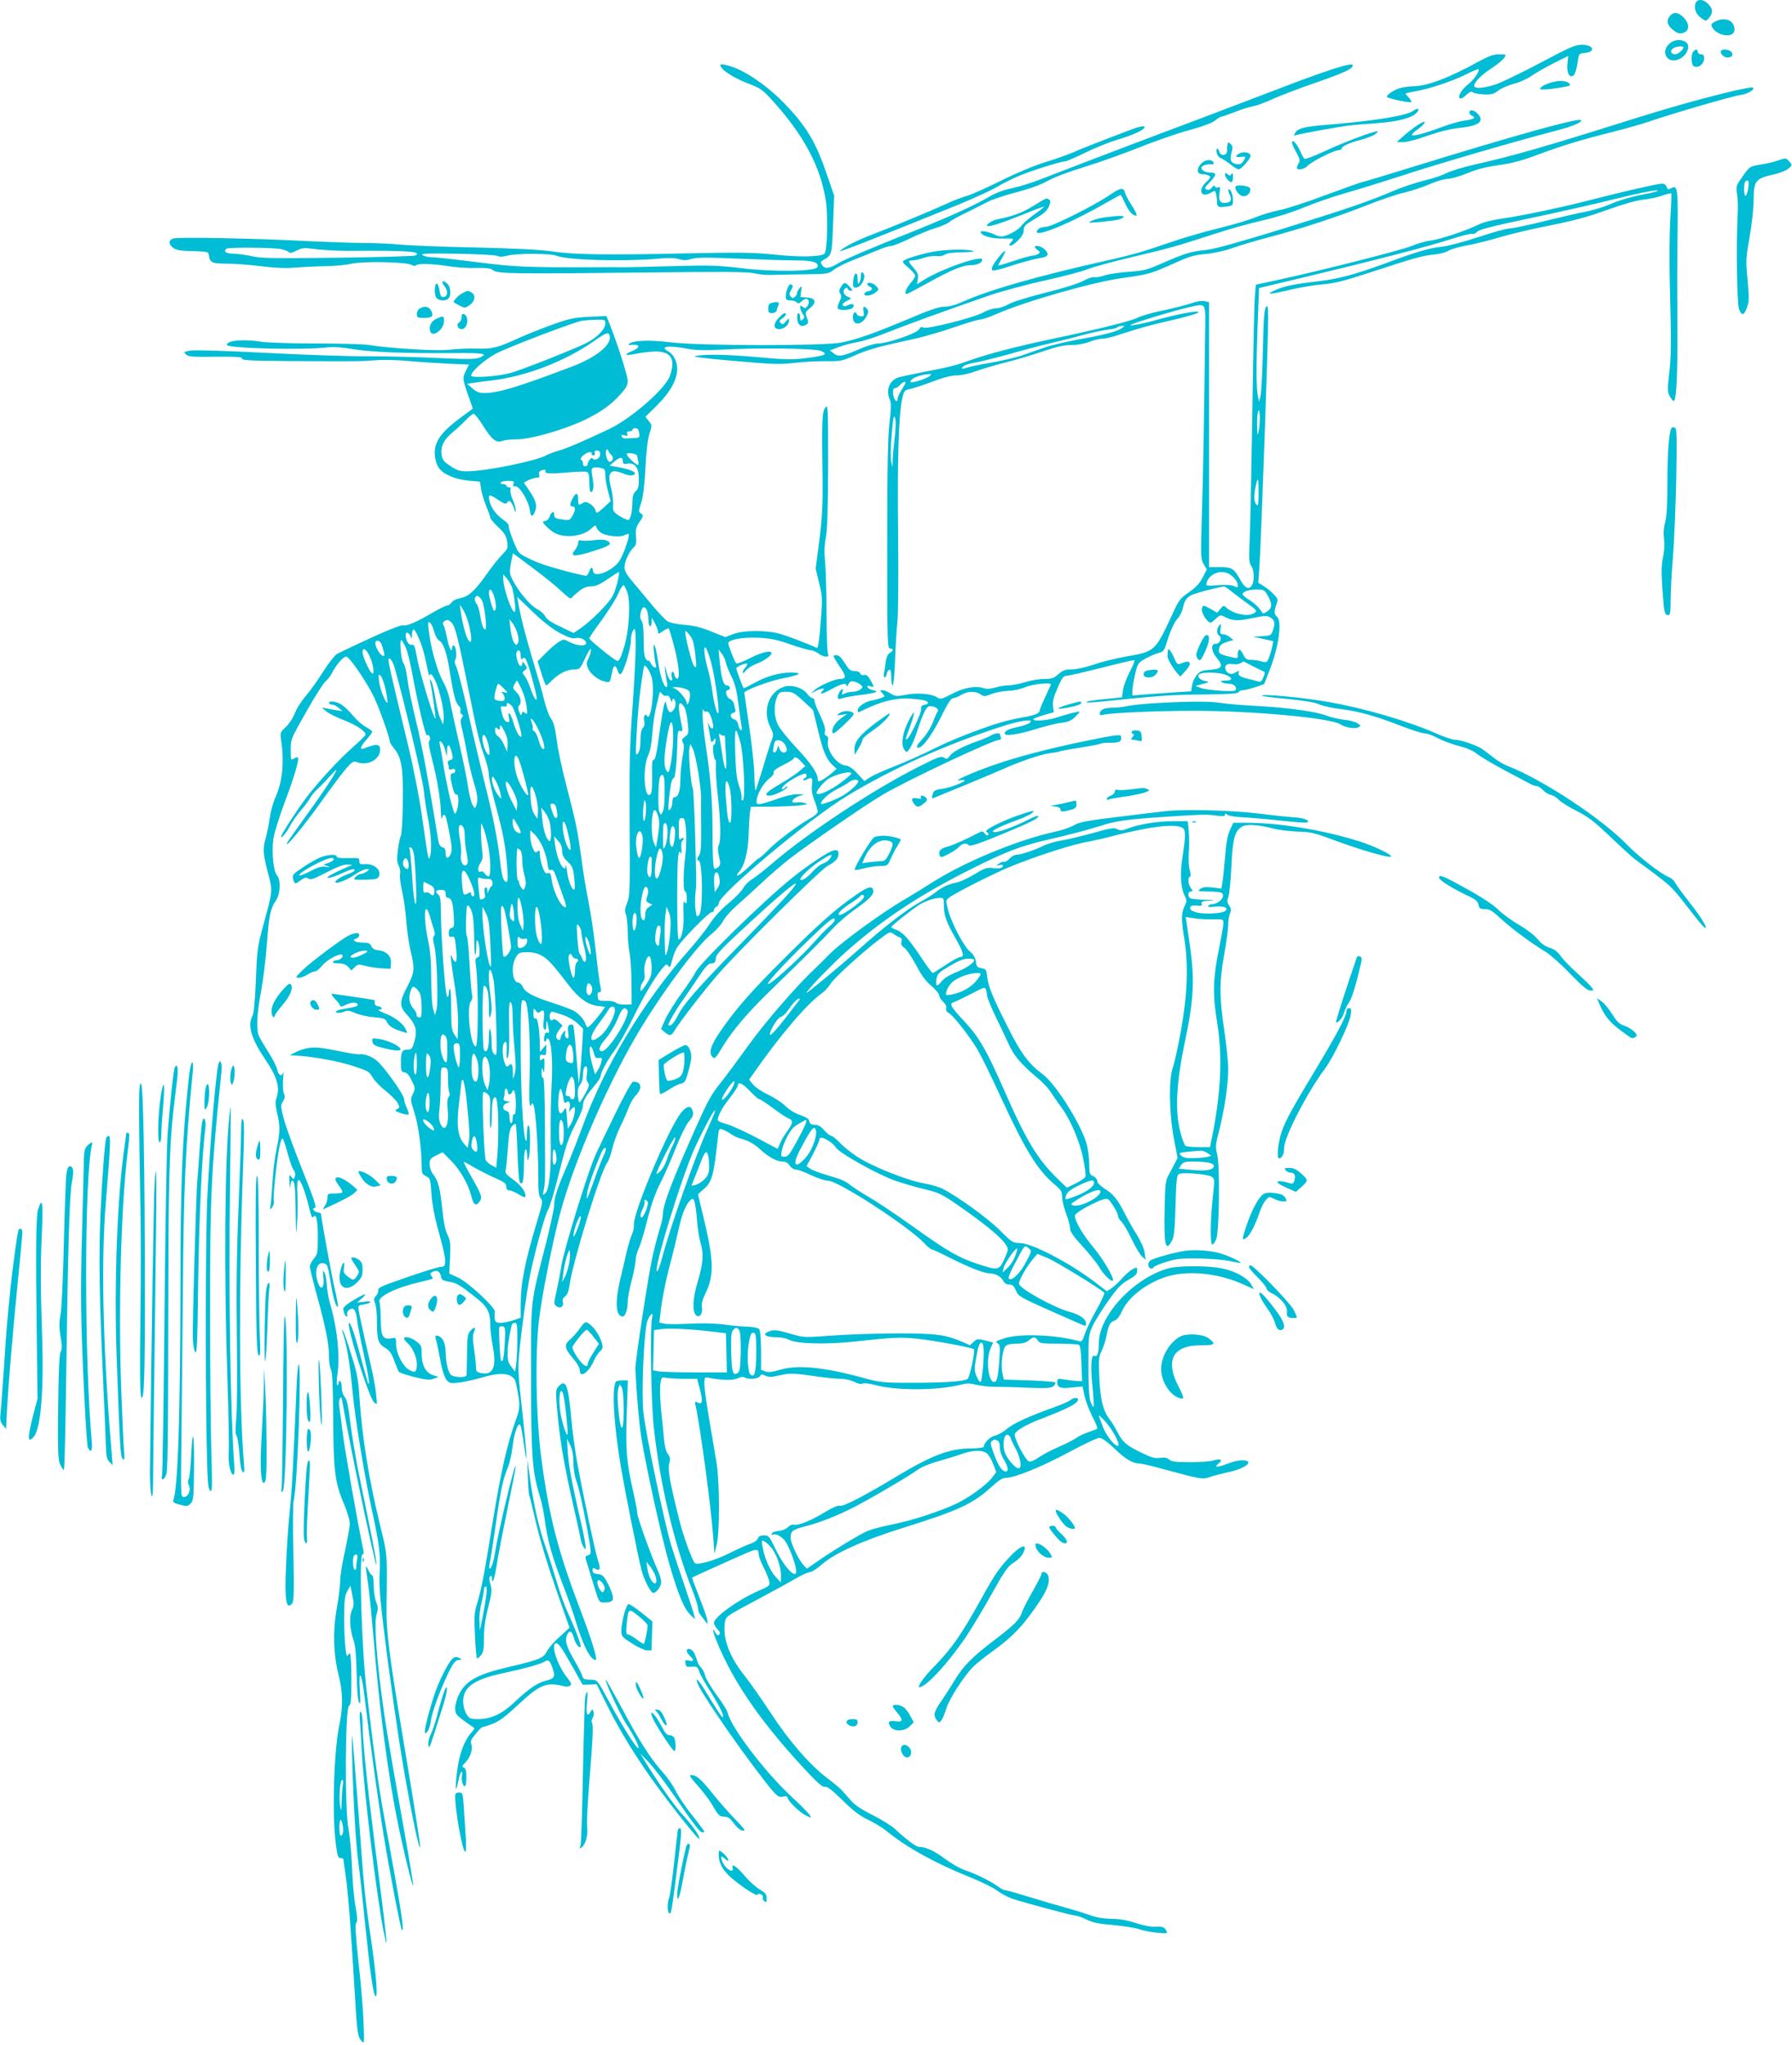 <?xml version="1.0" standalone="no"?>
<!DOCTYPE svg PUBLIC "-//W3C//DTD SVG 20010904//EN"
 "http://www.w3.org/TR/2001/REC-SVG-20010904/DTD/svg10.dtd">
<svg version="1.0" xmlns="http://www.w3.org/2000/svg"
 width="1122pt" height="1280pt" viewBox="0 0 1122 1280"
 preserveAspectRatio="xMidYMid meet">
<g transform="translate(0,1280) scale(0.1,-0.1)"
fill="#00bcd4" stroke="none">
<path d="M10614 12774 c-8 -33 8 -68 42 -90 26 -18 27 -17 45 5 26 31 24 57
-6 86 -33 34 -73 33 -81 -1z"/>
<path d="M10457 12702 c-25 -28 -20 -57 14 -86 33 -28 50 -32 80 -16 28 16 24
57 -10 91 -34 33 -61 37 -84 11z"/>
<path d="M10737 12664 c-23 -12 -26 -18 -17 -34 31 -58 140 -71 140 -16 0 59
-61 84 -123 50z"/>
<path d="M10462 12534 c-35 -24 -46 -62 -27 -90 34 -53 135 -4 135 65 0 39
-67 54 -108 25z m78 -31 c0 -14 -34 -43 -51 -43 -27 0 -35 21 -14 37 19 13 65
18 65 6z"/>
<path d="M9641 12405 c-118 -62 -243 -123 -278 -134 -72 -24 -133 -28 -133 -8
0 22 44 67 109 110 36 23 71 52 79 65 14 22 14 22 -31 22 -34 0 -63 -10 -119
-40 -194 -107 -332 -160 -422 -160 -28 -1 -68 -7 -89 -14 -38 -14 -81 -45 -73
-53 10 -11 147 -39 152 -32 2 5 -4 17 -16 29 -11 11 -20 22 -20 24 0 2 29 9
65 15 90 16 229 63 315 106 40 20 74 34 77 32 10 -10 -29 -67 -63 -93 -41 -32
-70 -79 -53 -90 6 -3 24 6 39 21 22 21 33 25 42 17 7 -6 38 -11 69 -13 47 -2
61 2 90 24 20 15 64 34 98 43 35 8 84 31 110 49 25 18 87 53 138 79 l92 46 -5
-48 c-7 -58 15 -97 40 -72 8 8 18 42 23 75 8 59 8 60 43 63 75 7 59 52 -19 52
-39 -1 -78 -18 -260 -115z"/>
<path d="M10601 12476 c-7 -8 -11 -32 -9 -53 2 -30 8 -39 24 -41 28 -4 54 23
54 54 0 17 -5 24 -20 24 -11 0 -20 7 -20 15 0 19 -14 19 -29 1z"/>
<path d="M10777 12484 c-13 -13 14 -44 38 -44 29 0 41 16 25 35 -13 15 -51 20
-63 9z"/>
<path d="M4510 12393 c0 -26 74 -76 163 -111 93 -36 99 -40 173 -122 188 -210
291 -404 324 -612 16 -98 10 -326 -9 -337 -31 -19 -154 -21 -307 -5 -138 14
-212 15 -559 8 -505 -11 -703 -8 -835 12 -71 11 -229 19 -485 25 -209 4 -420
13 -470 18 -49 5 -153 10 -230 10 -77 1 -225 6 -330 11 -336 18 -838 28 -862
17 -27 -12 -29 -29 -7 -51 21 -21 43 -26 144 -28 82 -3 85 -4 88 -28 7 -44 19
-50 109 -50 46 0 143 -7 215 -16 89 -11 158 -14 217 -9 47 4 133 8 191 9 58 1
130 8 160 15 69 17 344 12 377 -7 12 -7 24 -8 27 -3 9 13 101 11 196 -4 47 -8
126 -14 176 -12 68 1 96 -2 109 -13 29 -24 111 -25 1005 -15 437 5 588 4 630
-5 30 -7 75 -12 100 -11 25 1 117 3 205 4 158 2 161 2 196 29 19 15 76 43 125
62 49 19 116 46 149 60 33 14 70 26 82 26 12 0 64 20 115 45 51 25 125 55 163
67 39 11 79 29 90 39 11 10 58 36 105 58 47 23 105 53 131 66 25 14 104 41
176 60 87 22 156 47 205 74 42 23 138 59 228 86 85 26 236 80 335 119 99 40
242 90 319 111 87 24 149 47 166 62 15 13 33 23 38 23 6 0 43 13 84 29 40 16
91 32 113 36 22 3 78 24 125 46 47 21 170 68 275 104 177 62 225 84 225 107 0
21 -171 -34 -494 -159 -120 -46 -325 -124 -455 -173 -309 -115 -846 -320 -989
-376 -62 -25 -148 -52 -191 -61 -50 -10 -102 -28 -138 -49 -114 -67 -273 -138
-578 -259 -170 -68 -337 -139 -370 -159 -64 -39 -91 -42 -109 -13 -9 14 -8 20
5 27 58 33 58 32 65 225 l7 180 -43 125 c-71 210 -130 309 -269 453 -86 90
-208 179 -292 215 -56 24 -109 36 -109 25z m-2751 -1152 c24 -5 47 -14 50 -20
5 -7 19 -4 47 10 32 16 48 19 89 13 58 -8 156 -14 235 -14 375 3 463 -4 422
-29 -7 -4 -226 -11 -486 -14 -398 -5 -483 -4 -537 9 -35 8 -87 15 -116 16 -49
1 -65 12 -46 31 9 10 290 8 342 -2z m1352 -42 c18 -7 39 -7 67 1 57 15 269 15
307 -1 67 -27 408 -37 625 -19 73 7 115 6 142 -2 29 -9 47 -8 76 1 30 10 92
11 298 2 142 -6 304 -11 360 -11 104 0 143 -12 132 -42 -11 -27 -270 -31 -473
-7 -151 18 -200 20 -435 13 -146 -4 -283 -7 -305 -7 -22 1 -112 1 -200 0 -413
-1 -478 2 -719 32 -132 17 -258 31 -281 31 -23 0 -49 6 -59 13 -14 10 23 12
211 9 125 -2 240 -8 254 -13z"/>
<path d="M9717 12285 c-27 -7 -56 -20 -65 -29 -15 -15 -14 -16 13 -16 42 0
156 18 163 25 3 3 1 9 -4 14 -18 16 -60 19 -107 6z"/>
<path d="M10850 12230 c-183 -43 -405 -105 -680 -192 -499 -157 -705 -216
-937 -268 -72 -16 -152 -41 -177 -54 -25 -13 -87 -34 -138 -46 -50 -12 -135
-40 -187 -62 -164 -70 -292 -114 -706 -242 -260 -80 -424 -126 -470 -130 -98
-10 -134 -21 -265 -78 -106 -47 -123 -52 -220 -59 -58 -4 -127 -14 -155 -23
-27 -9 -56 -14 -64 -11 -8 3 -40 -7 -70 -24 -34 -17 -129 -47 -239 -74 -110
-28 -200 -56 -227 -71 -24 -14 -59 -26 -78 -26 -19 0 -55 -11 -79 -25 -59 -33
-355 -108 -377 -95 -12 6 -19 3 -27 -12 -13 -24 -198 -88 -256 -88 -20 0 -72
-15 -115 -34 -107 -47 -134 -51 -163 -28 l-24 19 57 21 c31 12 84 26 118 31
34 6 113 31 176 57 115 46 387 145 648 235 77 26 235 69 350 94 116 26 235 57
265 70 31 13 152 46 270 74 245 58 281 68 515 144 94 31 233 70 310 87 87 20
185 51 258 81 65 27 182 68 260 90 78 22 252 76 387 120 236 76 676 204 925
269 110 29 165 51 165 67 0 21 -397 -88 -1069 -296 -162 -50 -298 -91 -303
-91 -5 0 -106 -36 -225 -80 -118 -45 -250 -87 -294 -96 -43 -8 -109 -28 -147
-44 -38 -16 -143 -47 -233 -69 -91 -22 -225 -61 -299 -87 -180 -62 -241 -79
-397 -114 -441 -99 -742 -185 -906 -259 -44 -20 -85 -31 -114 -31 -34 0 -91
-19 -227 -77 -212 -89 -316 -126 -417 -147 -107 -22 -890 -21 -1069 1 -129 16
-224 13 -257 -6 -15 -10 -13 -11 16 -9 49 4 50 -18 2 -38 -61 -24 -50 -33 22
-18 34 7 87 13 118 14 101 0 130 -46 94 -151 -28 -81 -237 -265 -380 -334
-147 -70 -272 -124 -315 -135 -25 -7 -61 -20 -80 -30 -73 -38 -381 -100 -498
-100 -42 0 -62 6 -102 33 -40 26 -50 39 -55 68 -9 52 14 99 71 145 26 21 63
56 83 77 19 20 40 37 47 37 6 0 33 -33 58 -74 55 -88 83 -110 121 -96 15 6 54
10 89 10 40 0 104 12 182 33 221 63 365 137 458 237 46 50 56 67 56 97 0 31
-67 242 -116 362 l-17 43 -106 -5 c-91 -4 -123 -10 -224 -46 -65 -23 -167 -63
-226 -90 -133 -60 -155 -65 -261 -63 -47 2 -121 -2 -165 -7 -80 -9 -362 7
-500 29 -33 6 -186 10 -340 10 -154 0 -307 5 -340 11 -107 18 -215 9 -215 -20
0 -21 470 -33 621 -16 47 5 98 2 175 -11 116 -19 321 -26 627 -24 187 2 219
-4 158 -29 -22 -10 -82 -10 -256 -2 -124 6 -322 11 -438 11 -117 -1 -403 9
-637 21 -245 13 -446 19 -474 15 -45 -7 -48 -9 -32 -24 14 -15 40 -17 187 -15
136 1 169 -2 165 -12 -4 -10 54 -13 292 -15 433 -2 449 -2 542 5 47 4 137 2
200 -4 63 -6 176 -13 251 -17 l136 -6 -19 -36 c-23 -47 -23 -52 12 -152 16
-47 30 -86 30 -87 0 -1 -30 -24 -68 -51 -133 -97 -178 -161 -169 -245 2 -26
13 -61 24 -75 29 -41 99 -71 183 -80 l75 -7 7 -45 c3 -25 18 -73 32 -107 14
-35 26 -68 26 -74 0 -6 22 -32 49 -58 39 -36 50 -55 56 -90 7 -41 5 -45 -33
-85 -22 -22 -67 -80 -101 -128 -70 -99 -109 -133 -164 -143 -21 -4 -44 -16
-50 -26 -7 -11 -19 -19 -27 -19 -8 0 -47 -19 -85 -41 -105 -62 -167 -89 -191
-83 -19 5 -184 -67 -414 -179 -13 -7 -51 -55 -85 -108 -33 -53 -83 -123 -111
-156 -29 -34 -60 -83 -69 -110 -10 -26 -35 -64 -55 -83 -37 -35 -37 -36 -29
-90 19 -136 7 -254 -36 -349 -14 -30 -30 -89 -36 -131 -6 -41 -17 -97 -25
-124 -20 -69 -18 -96 13 -217 31 -121 33 -104 -31 -339 -34 -126 -37 -149 -44
-335 -5 -130 -13 -208 -21 -223 -33 -60 -8 -143 79 -272 76 -111 95 -179 70
-245 -7 -19 -6 -45 5 -91 20 -85 19 -121 -4 -229 -11 -50 -22 -142 -25 -205
-4 -63 -9 -128 -12 -145 -5 -28 -4 -29 10 -11 9 11 13 29 10 40 -6 24 20 267
37 345 6 29 15 49 19 44 5 -4 18 -44 30 -88 12 -44 26 -87 31 -95 19 -31 21
-40 14 -57 -6 -17 -7 -17 -21 1 -13 18 -14 15 -12 -35 1 -35 3 -43 5 -21 2 17
8 32 12 32 16 0 21 -45 22 -200 2 -147 3 -150 9 -65 4 50 5 129 2 176 -3 55
-1 88 6 93 12 7 42 -67 67 -172 12 -50 20 -70 26 -60 18 27 29 -17 29 -124 0
-99 -2 -109 -25 -136 -14 -17 -25 -39 -25 -49 0 -11 20 -93 45 -184 55 -200
75 -303 75 -381 0 -33 6 -69 12 -81 9 -16 13 -99 14 -302 2 -329 11 -405 65
-532 22 -51 39 -108 39 -129 0 -20 -14 -97 -30 -171 -17 -73 -30 -157 -30
-185 0 -28 -9 -105 -21 -172 -26 -147 -22 -287 11 -421 27 -106 28 -199 6
-304 -35 -160 -48 -557 -24 -747 10 -80 14 -94 30 -94 10 0 18 -4 18 -8 0 -5
7 -53 15 -108 14 -95 32 -326 55 -709 15 -260 19 -292 42 -318 19 -22 19 -22
14 113 -2 74 -16 242 -31 374 -19 180 -23 242 -14 252 8 10 7 35 -5 101 -10
49 -19 158 -22 243 -3 85 -13 193 -22 240 -24 119 -21 759 3 773 12 7 15 36
15 167 0 90 -4 160 -9 160 -5 0 -11 -6 -14 -12 -10 -28 -22 95 -22 227 0 120
3 145 19 175 l20 35 12 -60 c11 -52 11 -65 -3 -94 -18 -39 -13 -120 11 -189
11 -29 16 -93 19 -205 2 -101 7 -169 15 -182 9 -16 10 -2 5 71 -10 152 12 118
31 -49 29 -245 84 -646 121 -872 35 -213 103 -566 111 -574 19 -19 -6 137
-111 708 -37 201 -66 414 -111 801 -30 258 -47 840 -25 840 7 0 9 9 7 23 -32
147 -119 642 -131 742 -8 71 -18 144 -21 162 -3 17 -2 39 4 49 8 14 11 9 17
-27 38 -230 206 -1032 212 -1012 4 10 -24 152 -101 523 -25 118 -52 280 -62
360 -13 109 -22 150 -36 166 -10 12 -18 35 -18 57 0 20 -4 39 -10 42 -5 3 -10
-1 -10 -9 0 -9 -4 -16 -8 -16 -5 0 -5 28 0 63 18 117 0 290 -44 442 -11 39
-21 95 -22 125 -2 31 -8 64 -15 75 -11 17 -11 14 -7 -22 10 -70 -13 -99 -33
-42 -24 70 -8 130 33 122 27 -6 27 -4 51 -147 14 -82 31 -133 41 -124 2 3 -7
54 -21 114 -21 92 -85 444 -85 466 0 4 -10 8 -22 10 -24 3 -38 28 -15 28 11 0
-10 63 -80 237 -52 130 -104 274 -116 319 -20 79 -21 85 -5 111 12 21 14 33 6
47 -6 11 -8 47 -6 85 3 36 4 58 1 49 -8 -30 -30 -20 -37 16 -4 19 -28 67 -54
108 -26 40 -53 86 -60 101 -19 43 -14 142 13 285 13 72 29 199 35 283 13 183
24 236 56 280 29 40 34 131 8 160 -22 24 -34 146 -23 226 5 36 36 135 68 222
63 166 96 279 86 289 -3 4 -15 1 -25 -6 -19 -12 -20 -9 -20 54 0 66 1 69 97
238 53 94 107 179 120 190 13 10 32 35 43 56 27 52 69 100 88 100 19 0 122
-150 171 -248 31 -62 101 -257 101 -282 0 -7 11 -25 25 -42 49 -58 60 -123 57
-336 -1 -107 -7 -202 -12 -213 -6 -10 -14 -50 -19 -89 -7 -56 -6 -77 5 -98 8
-15 12 -39 9 -53 -4 -15 3 -67 14 -115 11 -49 22 -132 25 -184 4 -52 15 -132
26 -178 28 -117 26 -140 -20 -227 -51 -98 -51 -123 0 -179 54 -59 64 -96 45
-163 -14 -48 -18 -53 -44 -53 -35 0 -41 -13 -41 -85 0 -48 2 -54 23 -57 15 -2
29 -18 45 -52 22 -46 23 -49 7 -83 -16 -34 -16 -38 8 -112 25 -75 47 -232 47
-337 0 -48 3 -54 27 -66 27 -13 28 -17 34 -108 4 -59 18 -137 36 -205 61 -218
64 -255 23 -255 -20 0 -142 -39 -310 -99 -65 -23 -84 -34 -82 -46 2 -10 -4
-26 -14 -36 -14 -16 -15 -23 -6 -45 7 -13 12 -67 12 -119 0 -112 8 -136 52
-162 26 -15 40 -34 56 -79 12 -32 25 -64 29 -70 5 -6 49 -21 98 -33 74 -18 96
-20 120 -11 l30 12 -35 11 c-45 15 -70 63 -70 134 0 47 -3 54 -33 77 -33 25
-77 35 -77 18 0 -5 9 -17 21 -28 33 -29 59 -89 59 -133 0 -49 -11 -57 -50 -34
-39 23 -80 104 -80 159 0 43 0 43 -33 37 -51 -8 -62 13 -63 121 -1 50 -4 98
-8 107 -13 31 96 87 236 120 51 12 95 24 97 25 2 2 -2 10 -8 18 -10 12 -8 17
9 26 26 14 47 0 52 -33 2 -17 12 -23 47 -29 50 -8 68 -19 167 -97 78 -61 94
-92 94 -183 0 -24 7 -79 15 -123 25 -129 3 -183 -69 -170 -32 6 -36 11 -36 38
0 17 -5 68 -12 113 -9 63 -9 89 0 108 14 31 2 34 -24 5 -16 -18 -19 -38 -20
-143 -1 -66 -2 -127 -3 -133 -1 -17 -72 -17 -95 0 -20 14 -35 77 -36 145 0 60
-24 101 -57 102 -9 0 -9 -8 -3 -27 5 -16 16 -68 25 -117 18 -101 36 -142 64
-151 24 -7 109 7 206 35 125 36 194 23 206 -40 28 -140 28 -148 -7 -244 -50
-141 -89 -315 -139 -621 -54 -336 -70 -418 -97 -509 -19 -61 -20 -85 -14 -204
3 -75 9 -138 12 -141 3 -3 14 5 25 18 15 19 19 39 19 109 0 61 8 117 26 190
24 91 25 108 15 144 -9 29 -9 44 -2 51 8 8 11 4 11 -13 1 -45 17 1 30 85 6 44
36 198 66 343 30 145 54 269 53 275 -2 39 -109 -406 -129 -537 -10 -66 -27
-113 -36 -103 -3 2 0 24 5 48 5 24 21 130 36 234 28 202 44 277 74 348 11 24
24 83 30 130 11 97 39 166 51 132 4 -11 13 -63 20 -115 26 -181 20 -72 -9 196
-27 237 -29 282 -20 374 12 134 45 372 65 475 27 140 95 389 115 422 11 17 43
123 70 235 42 167 60 220 100 297 27 51 49 104 49 118 0 32 14 58 66 120 24
28 44 57 44 65 1 25 38 95 85 159 26 35 80 129 119 209 73 147 125 234 178
303 27 33 32 36 42 21 10 -13 14 -8 24 35 7 29 22 67 35 86 36 53 196 215 212
215 8 0 15 6 15 14 0 8 7 16 15 20 8 3 15 13 15 22 0 55 562 525 805 673 282
171 617 321 971 435 116 38 207 49 170 21 -10 -8 -44 -19 -75 -26 -56 -11 -81
-24 -81 -40 0 -19 83 -7 190 26 61 19 136 38 167 41 42 5 61 14 84 36 16 16
29 31 29 33 0 5 -81 -15 -144 -36 -59 -19 -146 -26 -146 -11 0 4 29 15 64 26
l64 18 -5 37 c-4 27 3 57 28 114 28 64 37 77 56 77 13 0 112 23 220 50 108 28
200 49 205 48 5 -2 -8 -34 -28 -72 -20 -38 -39 -90 -43 -115 l-6 -46 -80 -8
c-106 -10 -148 -17 -142 -23 2 -3 51 0 108 6 349 36 435 42 626 43 160 2 214
5 218 15 2 6 15 12 28 12 12 0 47 9 77 19 l55 19 33 84 c58 146 81 310 47 338
-18 15 -19 33 -3 77 11 30 10 35 -18 64 -16 17 -44 40 -63 51 l-33 21 6 81
c12 161 56 1413 56 1576 -1 73 -2 83 -14 67 -10 -13 -15 -80 -19 -270 -3 -138
-10 -268 -15 -287 l-9 -35 -7 35 c-11 58 -11 191 -2 441 l9 236 281 67 c451
108 781 194 914 237 68 22 130 38 139 35 8 -3 22 2 31 13 13 14 94 35 337 86
176 37 418 92 538 122 120 30 232 53 250 51 21 -2 -10 -11 -88 -26 -73 -14
-150 -37 -195 -57 -41 -18 -111 -40 -155 -49 -44 -8 -163 -35 -264 -60 -101
-25 -199 -46 -218 -46 -18 0 -106 -24 -196 -54 -89 -29 -191 -57 -227 -60 -81
-9 -162 -32 -360 -106 -189 -69 -286 -95 -410 -110 -151 -17 -221 -31 -275
-56 -67 -30 -39 -29 92 2 59 14 151 30 203 34 77 6 134 21 300 75 277 91 324
104 400 112 36 3 76 14 90 24 14 9 66 24 116 33 49 9 142 32 205 51 64 19 205
53 315 74 149 30 238 54 354 96 99 36 181 59 227 65 40 4 95 16 122 26 28 10
53 16 55 13 2 -2 0 -73 -6 -158 -5 -86 -7 -267 -3 -410 10 -380 9 -456 -5
-567 -10 -90 -10 -105 4 -133 9 -17 20 -31 25 -31 18 0 26 180 23 505 -1 182
-1 386 0 455 6 377 4 395 -40 371 -17 -9 -22 -8 -27 9 -4 13 -15 20 -30 20
-26 0 -242 -49 -435 -99 -176 -46 -422 -98 -550 -117 -72 -10 -132 -25 -161
-39 -70 -36 -243 -94 -301 -101 -29 -3 -84 -19 -123 -35 -67 -27 -579 -157
-846 -214 l-126 -27 -6 -72 c-4 -39 -11 -370 -16 -736 -6 -366 -13 -724 -17
-797 -5 -112 -4 -135 10 -155 18 -25 21 -90 6 -119 -17 -32 -44 -23 -70 24
-43 79 -55 87 -132 87 l-68 0 0 829 0 829 -29 7 c-17 4 -50 -2 -87 -15 -33
-11 -112 -31 -175 -44 -64 -13 -134 -33 -157 -45 -41 -21 -245 -72 -527 -131
-223 -47 -408 -95 -515 -133 -101 -36 -131 -44 -305 -77 -60 -12 -127 -26
-148 -32 -59 -18 -83 -81 -55 -142 8 -20 8 -53 -3 -143 -10 -90 -14 -275 -14
-765 0 -611 1 -648 18 -648 23 0 22 -12 -2 -27 -13 -8 -22 -28 -26 -60 -3 -26
-8 -58 -11 -70 -2 -13 0 -23 5 -23 5 0 11 10 13 22 2 12 9 23 16 26 8 2 12
-11 12 -47 0 -28 4 -51 9 -51 5 0 12 69 15 153 3 83 9 195 15 247 5 55 7 292
4 565 -5 467 4 743 28 839 10 40 14 45 47 51 20 4 83 24 139 46 70 26 119 39
153 39 29 0 78 11 117 25 37 14 122 39 188 56 66 16 172 48 236 70 85 29 131
39 177 39 38 0 81 8 112 20 28 11 66 20 85 20 19 0 81 16 137 36 57 19 161 49
232 65 164 37 245 61 228 67 -19 6 -134 -16 -247 -47 -107 -30 -206 -48 -170
-32 35 17 282 91 352 106 123 26 111 47 108 -197 -6 -493 -12 -849 -20 -1104
-8 -259 -7 -274 11 -305 l20 -34 -26 -50 c-18 -36 -42 -61 -85 -92 -57 -39
-64 -48 -108 -145 -104 -225 -107 -227 -289 -258 -62 -11 -152 -33 -200 -50
-52 -18 -108 -30 -138 -30 -41 0 -55 -5 -83 -30 -30 -26 -43 -30 -90 -30 -30
0 -84 -9 -119 -20 -34 -11 -81 -20 -103 -20 -22 0 -60 -6 -85 -14 -32 -9 -53
-10 -73 -3 -48 16 -123 3 -198 -37 -66 -34 -71 -35 -94 -20 -33 22 -124 29
-195 15 -56 -11 -64 -10 -94 8 -18 12 -41 21 -51 21 -17 0 -17 -1 0 -20 17
-19 17 -20 -8 -29 -14 -5 -41 -13 -61 -16 -42 -8 -86 -40 -86 -62 0 -8 3 -13
8 -11 134 68 232 93 334 84 72 -6 98 -13 98 -26 0 -5 -10 -10 -22 -12 -17 -2
-22 -9 -20 -25 3 -22 -69 -176 -88 -188 -14 -8 -14 -10 20 83 16 45 26 82 21
82 -4 0 -22 -31 -40 -68 -33 -73 -40 -136 -18 -166 13 -18 15 -17 34 10 11 16
30 61 43 99 39 123 61 165 82 165 32 0 61 -20 49 -33 -5 -7 -19 -37 -30 -68
-12 -31 -39 -75 -61 -99 -41 -45 -48 -60 -29 -60 26 0 84 79 140 191 41 84 64
119 77 119 9 0 32 9 50 20 39 24 89 26 121 4 21 -15 26 -15 69 2 26 10 74 19
107 20 35 1 79 11 105 23 39 18 160 31 160 17 0 -2 -16 -37 -35 -77 -19 -41
-35 -79 -35 -86 0 -17 -32 -31 -100 -42 -68 -12 -131 -28 -190 -47 -153 -52
-273 -101 -380 -154 -67 -34 -174 -81 -238 -106 -64 -25 -133 -56 -154 -69
l-36 -24 -44 47 c-29 32 -52 48 -73 50 -56 6 -122 97 -111 153 3 19 1 29 -10
33 -10 4 -13 13 -9 29 4 15 -6 48 -29 97 -20 41 -36 82 -36 92 0 10 -6 18 -13
18 -7 0 -23 13 -34 28 -28 38 -98 59 -145 43 -96 -32 -136 -151 -85 -253 20
-40 21 -48 10 -77 -7 -17 -32 -93 -54 -169 -23 -75 -44 -142 -48 -149 -3 -6
-7 37 -8 95 -1 59 -16 198 -33 309 -16 112 -30 205 -30 207 0 14 150 71 228
87 124 25 146 38 66 39 -75 0 -150 -21 -233 -66 -35 -19 -64 -34 -65 -32 -9
15 -46 116 -46 124 0 11 61 37 68 29 3 -3 -2 -13 -11 -23 -10 -10 -17 -24 -17
-32 0 -7 9 -1 20 13 11 14 42 33 68 43 46 17 92 50 92 66 0 20 -62 5 -135 -32
-43 -22 -82 -37 -85 -33 -12 14 -50 111 -50 126 0 24 91 40 194 35 70 -4 115
-13 196 -42 58 -20 115 -36 126 -36 12 0 33 -9 47 -20 14 -11 35 -20 47 -20
18 0 20 4 13 23 -4 12 -8 126 -8 252 0 127 -5 269 -9 316 -6 61 -5 105 5 155
9 50 13 174 14 452 0 366 -1 382 -17 361 -21 -24 -23 -78 -18 -434 2 -180 -2
-252 -20 -397 l-23 -177 22 -92 c21 -88 21 -98 9 -250 -8 -103 -16 -158 -23
-155 -62 29 -192 78 -240 91 -84 21 -222 20 -284 -4 l-50 -19 -87 35 c-64 26
-110 37 -169 42 -51 4 -91 13 -107 23 -15 10 -59 57 -99 105 -40 49 -95 114
-121 145 -35 41 -48 65 -48 88 0 35 29 97 57 123 16 14 19 27 15 70 -3 44 0
58 23 91 24 36 25 39 9 51 -17 12 -17 15 0 66 12 36 21 108 27 217 5 102 14
183 25 216 17 53 17 55 -4 80 l-21 27 73 72 c82 81 126 161 126 227 0 48 -23
93 -57 111 -57 31 3 38 122 16 51 -10 106 -11 205 -6 229 13 589 9 630 -8 48
-20 27 -30 -95 -45 -81 -10 -126 -10 -288 5 -199 18 -334 21 -401 9 -28 -5 40
-14 237 -31 246 -22 288 -23 379 -13 57 7 147 12 200 11 90 -1 101 1 175 34
81 37 152 57 361 102 67 14 186 48 265 76 78 27 153 49 165 49 13 0 58 15 100
34 186 81 607 201 793 226 161 22 177 27 328 95 86 39 118 49 190 55 53 5 119
20 171 38 47 17 148 47 225 67 191 50 408 120 605 197 91 36 199 73 241 82 41
9 111 32 155 51 44 19 96 35 117 35 21 0 76 16 123 35 59 25 118 40 196 51 82
11 147 28 247 66 160 59 276 94 467 142 76 19 180 48 229 65 170 57 520 159
572 166 47 6 96 37 76 47 -4 3 -60 -8 -123 -22z m-7060 -1455 c0 -36 -52 -89
-123 -124 -72 -36 -374 -156 -462 -183 -73 -23 -255 -37 -255 -19 0 26 85 101
158 139 83 43 489 197 538 205 16 2 55 5 87 6 54 1 57 0 57 -24z m3234 -29
c-29 -21 -110 -42 -273 -71 -79 -15 -174 -37 -210 -50 -36 -12 -98 -34 -137
-48 -39 -14 -129 -35 -200 -47 -71 -12 -140 -27 -153 -32 -29 -10 -37 -5 -17
11 8 6 39 16 69 21 31 5 127 29 214 53 87 25 201 55 253 67 52 12 145 35 205
52 61 16 134 32 163 35 29 3 55 10 58 14 3 5 15 9 27 9 21 0 21 0 1 -14z
m-3206 -52 c8 -56 -87 -131 -236 -188 -334 -127 -462 -166 -549 -166 -33 0
-50 7 -75 29 l-33 29 35 5 c19 3 77 11 129 17 213 27 454 121 636 249 74 52
88 56 93 25z m2002 -248 c-18 -17 -120 -48 -120 -37 0 22 56 45 120 50 13 1
13 -1 0 -13z m-150 -41 c0 -3 -11 -23 -25 -45 -14 -22 -25 -47 -25 -56 0 -32
-25 -6 -28 29 -2 27 1 37 11 37 8 0 22 9 32 20 17 19 35 26 35 15z m2211 -300
c-8 -38 -9 -36 -10 32 -1 39 2 80 7 90 11 28 14 -75 3 -122z m-2280 -50 c-6
-55 -12 -118 -12 -140 l-1 -40 -8 35 c-5 20 -4 92 3 169 9 108 13 128 21 105
6 -18 5 -63 -3 -129z m-1599 35 c4 -29 3 -30 -34 -32 -21 -1 -45 -2 -55 -2 -9
-1 -18 5 -21 13 -3 10 2 11 18 6 19 -6 22 -4 17 9 -5 11 -1 16 13 16 11 0 20
5 20 10 0 6 8 10 19 10 13 0 20 -9 23 -30z m-175 -137 c18 -14 10 -43 -10 -43
-16 0 -31 56 -20 73 4 7 8 6 11 -3 2 -8 11 -20 19 -27z m-69 3 c0 -26 -37 -44
-49 -24 -6 10 -35 -30 -30 -42 1 -3 -5 -6 -13 -8 -10 -2 -16 4 -16 16 0 11 -5
22 -12 24 -16 6 31 48 54 48 11 0 16 -4 13 -10 -3 -5 1 -10 9 -10 10 0 13 6
10 15 -4 10 0 15 14 15 14 0 20 -7 20 -24z m232 -10 c0 -6 3 -21 6 -33 4 -13
2 -23 -2 -23 -15 1 -75 60 -70 69 7 11 66 1 66 -13z m-90 -35 c0 -14 6 -17 29
-13 47 7 71 -26 71 -96 0 -46 -4 -63 -20 -77 -14 -12 -20 -31 -20 -59 0 -62
-11 -114 -25 -120 -7 -2 -32 9 -56 24 -41 28 -43 31 -40 73 1 24 -5 71 -13
103 -26 100 -5 124 79 89 20 -9 46 -13 57 -9 35 11 -1 33 -77 47 l-68 13 32
27 c34 28 51 28 51 -2z m-117 -48 c4 -2 7 -20 7 -39 0 -20 7 -64 17 -98 l16
-63 -39 -36 c-45 -42 -50 -44 -57 -18 -2 10 -17 27 -32 37 -22 14 -31 15 -46
6 -27 -17 -29 -16 -29 23 0 43 -14 45 -35 5 -19 -37 -19 -50 0 -50 20 0 19
-25 -2 -60 -14 -25 -21 -28 -52 -23 -55 7 -61 11 -61 33 0 26 -18 17 -30 -16
-5 -13 -16 -24 -25 -24 -8 0 -15 -4 -15 -8 0 -11 50 -57 75 -69 65 -33 175
-20 225 27 27 25 30 26 35 8 4 -10 16 -25 28 -33 32 -20 120 -30 146 -15 13 6
25 10 27 8 10 -11 -37 -144 -63 -176 -48 -61 -153 -99 -159 -59 -4 30 -13 32
-23 4 -5 -14 -14 -27 -18 -30 -9 -6 -216 49 -289 76 -22 8 -63 26 -90 40 -48
24 -52 30 -82 107 -18 45 -30 85 -27 90 3 5 -12 21 -34 37 -47 33 -78 77 -87
121 -8 40 1 40 57 2 38 -25 46 -27 55 -15 10 13 13 13 23 1 7 -8 16 -27 21
-43 7 -22 8 -24 9 -7 1 12 -8 42 -19 67 -11 25 -17 52 -14 61 4 11 1 16 -10
16 -9 0 -16 5 -16 10 0 6 -9 10 -21 10 -11 0 -17 5 -14 10 3 6 24 10 46 10 35
0 40 -2 34 -19 -4 -15 -2 -18 12 -15 23 6 83 -91 90 -147 7 -47 16 -49 33 -9
15 36 5 70 -40 135 l-30 44 29 16 c17 8 40 15 52 15 16 0 19 4 15 17 -4 9 -1
20 6 25 17 10 41 10 34 -1 -10 -16 29 -18 137 -8 59 5 113 7 122 3 11 -4 15
-21 15 -66 0 -33 4 -60 9 -60 17 0 21 35 11 90 -8 41 -7 56 2 61 12 7 52 3 71
-8z m4097 -150 c-1 -81 -2 -86 -16 -68 -15 19 -14 63 3 133 10 40 13 23 13
-65z m-4362 -616 c35 -34 55 -48 60 -40 4 6 25 25 46 42 28 22 49 31 77 31 28
0 54 11 103 45 37 25 68 45 70 45 10 0 -16 -107 -36 -146 -23 -47 -133 -158
-205 -208 l-42 -28 -83 40 c-59 27 -87 47 -95 65 -7 15 -30 35 -52 46 -42 22
-113 107 -151 180 -22 43 -22 53 -5 137 l7 31 126 -94 c70 -52 151 -118 180
-146z m4175 112 c29 -15 57 -50 57 -72 0 -15 -3 -16 -22 -6 -14 7 -49 10 -100
6 -77 -5 -79 -5 -73 16 16 55 86 83 138 56z m-4484 -97 c15 -61 22 -142 13
-142 -20 0 -72 151 -71 210 l0 25 24 -28 c13 -15 29 -44 34 -65z m718 -18 c23
-63 12 -249 -22 -352 -20 -65 -30 -82 -42 -78 -25 10 -173 130 -173 141 0 6
36 58 79 116 42 59 89 132 102 163 13 31 28 54 33 53 5 -2 16 -21 23 -43z
m3781 6 c20 -16 66 -51 101 -76 60 -43 63 -48 46 -60 -36 -27 -131 -9 -177 33
-16 15 -19 14 -37 -8 l-20 -24 -40 23 c-48 26 -47 26 -55 6 -7 -17 15 -64 39
-84 13 -11 20 -9 45 15 26 25 33 27 52 17 54 -29 86 -31 178 -11 84 17 93 17
116 3 26 -18 29 -35 13 -82 -10 -29 -14 -31 -67 -34 l-57 -3 63 -14 64 -14 -7
-36 c-4 -20 -13 -50 -20 -68 -13 -30 -15 -32 -47 -23 -18 6 -48 10 -66 10 -27
0 -35 6 -49 35 -18 38 -33 37 -33 -1 0 -28 3 -27 -58 -13 -59 15 -66 21 -58
53 5 19 17 28 47 38 l41 12 -22 18 c-12 10 -31 18 -42 18 -17 0 -20 5 -16 36
4 32 3 34 -9 18 -17 -24 -17 -49 2 -64 19 -16 2 -50 -25 -50 -31 0 -26 -48 9
-89 43 -50 33 -68 -41 -73 -51 -4 -65 -9 -84 -32 -13 -15 -27 -44 -30 -65 l-6
-38 -97 -6 c-53 -4 -135 -9 -183 -13 l-88 -7 0 29 c0 16 7 62 17 102 16 71 18
73 67 101 28 15 65 31 83 35 29 7 33 13 57 92 16 50 38 97 55 117 16 17 32 48
36 67 11 51 22 68 56 86 25 12 164 49 202 53 5 1 25 -12 45 -29z m-4610 -48
c8 -34 9 -58 3 -69 -7 -14 -12 -6 -25 37 -19 65 -20 93 -3 88 6 -3 18 -28 25
-56z m4840 19 c29 -51 28 -77 -4 -98 -25 -16 -27 -16 -36 0 -13 23 -46 54 -85
78 -18 12 -33 25 -33 29 0 17 36 29 86 30 48 0 51 -2 72 -39z m-4922 -26 c17
-26 36 -185 22 -185 -12 0 -24 36 -33 95 -4 28 -14 58 -22 67 -16 18 -12 48 6
48 6 0 18 -11 27 -25z m491 -208 c51 -27 79 -36 97 -31 29 7 66 -11 66 -31 0
-22 -53 -19 -101 5 -40 21 -40 21 -72 1 -18 -11 -54 -42 -81 -70 l-50 -50 24
-76 c13 -41 26 -75 30 -75 3 0 19 14 36 31 39 41 95 69 139 69 35 0 37 2 70
73 22 46 34 64 35 49 0 -13 -7 -37 -16 -54 -13 -25 -13 -35 -3 -60 15 -36 65
-76 107 -84 33 -7 30 -12 47 71 3 14 10 25 15 25 5 0 12 -11 16 -25 3 -14 12
-25 18 -25 17 0 66 157 66 211 0 25 7 54 15 65 13 17 14 7 15 -96 0 -63 -9
-239 -20 -390 -17 -229 -20 -349 -18 -725 3 -414 2 -454 -15 -495 -14 -36 -16
-52 -8 -74 6 -15 11 -62 11 -104 0 -42 5 -104 12 -137 6 -33 12 -119 12 -191
l1 -131 -42 -1 c-23 -1 -47 4 -55 11 -8 8 -34 13 -63 13 -47 -1 -50 0 -53 27
-2 18 1 27 11 27 12 0 13 7 6 38 -5 20 -18 120 -29 222 -11 102 -32 239 -45
305 -14 66 -34 189 -45 273 -24 177 -32 216 -94 456 -26 98 -53 225 -60 283
-10 78 -20 113 -36 135 -12 16 -30 65 -41 109 -10 44 -42 155 -70 247 -47 157
-78 275 -94 367 l-7 39 99 -95 c67 -64 122 -106 170 -132z m-572 58 c8 -32 15
-73 15 -89 0 -27 -2 -28 -15 -16 -15 16 -39 102 -50 180 l-6 45 20 -30 c11
-17 27 -57 36 -90z m1115 86 c5 -11 10 -38 10 -60 0 -23 5 -41 10 -41 6 0 10
12 10 28 l1 27 19 -35 c11 -19 19 -43 20 -53 0 -17 2 -17 31 3 16 12 33 19 36
16 3 -3 19 -54 34 -113 31 -116 38 -208 17 -201 -7 3 -14 14 -16 26 -2 12 -8
20 -13 17 -5 -4 -6 -18 -3 -32 5 -19 3 -24 -7 -21 -8 3 -20 27 -26 54 -12 46
-12 46 -9 9 3 -22 8 -55 11 -72 5 -20 4 -33 -3 -33 -16 0 -40 72 -52 161 -14
100 -34 145 -25 54 3 -33 9 -68 12 -79 8 -27 -19 -15 -34 15 -7 13 -13 20 -13
14 0 -5 -7 -1 -15 9 -11 14 -15 47 -15 121 0 68 -4 107 -13 120 -10 14 -11 29
-5 53 10 36 23 41 38 13z m-1221 -80 c21 -21 41 -101 107 -431 52 -259 66
-319 100 -413 13 -38 24 -84 24 -103 0 -19 20 -110 45 -202 48 -179 60 -246
71 -384 5 -62 3 -88 -4 -88 -20 0 -30 34 -41 132 -15 132 -44 280 -98 493 -24
99 -71 295 -103 437 -32 141 -65 269 -73 285 -11 20 -12 34 -5 47 11 20 2 86
-12 86 -6 0 -10 -8 -10 -17 0 -36 -20 5 -31 62 -6 33 -15 68 -21 79 -7 13 -6
21 3 27 20 13 27 11 48 -10z m411 -67 c8 -28 9 -48 2 -60 -9 -16 -11 -15 -25
7 -8 13 -18 51 -21 84 l-7 60 20 -25 c11 -14 25 -44 31 -66z m-521 11 c6 -24
20 -49 30 -54 27 -15 49 -77 66 -189 24 -150 37 -200 56 -218 10 -9 15 -23 12
-31 -3 -8 0 -19 7 -23 11 -7 11 -11 1 -23 -9 -12 -9 -27 3 -74 8 -32 22 -101
31 -153 9 -52 27 -130 40 -173 26 -80 29 -117 16 -152 -7 -18 -9 -17 -24 11
-8 16 -21 67 -27 112 -6 45 -31 166 -55 270 -24 103 -49 218 -56 257 -7 42
-25 94 -46 131 -36 66 -76 209 -88 314 -7 57 -6 63 8 52 8 -7 20 -33 26 -57z
m-107 -17 c30 -66 39 -96 58 -184 10 -49 19 -83 19 -76 2 27 20 10 41 -39 27
-65 52 -182 48 -228 l-4 -36 -16 36 c-10 20 -24 77 -32 127 -8 50 -19 99 -26
109 -10 16 -11 15 -6 -7 15 -72 36 -223 32 -227 -9 -9 -96 279 -114 374 -14
80 -19 92 -34 87 -18 -5 -38 27 -38 62 0 22 20 17 30 -8 8 -21 9 -20 9 10 1
17 5 32 10 32 5 0 15 -15 23 -32z m1724 -33 c7 -17 15 -64 19 -105 7 -69 6
-74 -9 -59 -13 12 -56 180 -56 216 0 14 35 -26 46 -52z m-1795 -49 c10 -23 27
-93 39 -156 33 -181 85 -402 93 -393 13 12 27 -20 15 -34 -7 -9 -2 -42 17
-115 31 -116 54 -256 56 -338 1 -30 4 -45 6 -32 2 12 8 22 13 22 10 0 13 -9
36 -127 14 -73 15 -97 6 -118 -16 -34 -32 -32 -32 6 0 22 -5 32 -20 36 -12 3
-21 16 -25 37 -65 399 -104 605 -141 756 -25 102 -49 221 -54 264 -5 43 -16
86 -24 95 -15 17 -27 153 -12 144 4 -3 17 -24 27 -47z m-152 22 c4 -13 11 -35
15 -50 5 -22 3 -26 -9 -22 -18 7 -45 55 -45 79 0 23 29 18 39 -7z m2060 -102
c20 -64 52 -270 50 -319 -1 -44 -27 35 -38 118 -5 44 -19 113 -31 154 -21 78
-27 142 -11 126 5 -6 19 -41 30 -79z m-2138 33 c24 -45 37 -125 19 -114 -17
11 -60 105 -60 133 0 32 20 23 41 -19z m949 0 c0 -25 3 -29 14 -20 10 9 16 3
29 -31 18 -48 57 -195 57 -217 0 -28 -19 3 -40 64 -11 32 -28 67 -37 77 -15
17 -15 19 2 32 17 12 17 15 2 37 -14 20 -17 21 -17 5 0 -10 -5 -16 -12 -14
-14 5 -31 65 -24 84 10 25 26 14 26 -17z m1284 -44 c3 -16 19 -57 36 -90 23
-47 33 -87 45 -185 9 -69 18 -131 20 -137 2 -7 0 -13 -6 -13 -5 0 -12 14 -16
31 -3 18 -14 34 -24 36 -26 7 -33 34 -10 40 11 3 18 10 16 16 -2 7 -6 24 -9
39 -3 15 -15 29 -25 33 -22 7 -35 55 -15 55 8 0 14 7 14 15 0 8 -9 15 -19 15
-22 0 -35 45 -46 160 l-6 65 19 -25 c11 -13 23 -38 26 -55z m-2076 -25 c50
-169 181 -718 186 -780 3 -41 15 -119 26 -174 20 -99 25 -204 11 -241 -9 -22
-8 -28 -51 270 -16 110 -54 304 -85 430 -134 557 -131 546 -116 543 8 -2 21
-23 29 -48z m5374 1 c30 -15 61 -30 68 -33 12 -4 12 -10 0 -37 -10 -26 -17
-31 -34 -26 -12 4 -41 11 -66 17 -44 10 -63 24 -54 40 7 12 -3 10 -26 -4 -24
-15 -53 -1 -58 27 -5 23 16 35 49 28 15 -3 35 0 46 6 10 6 19 11 19 11 1 0 26
-13 56 -29z m-3761 -74 c20 -75 -6 -278 -30 -238 -13 20 -24 -5 -17 -35 4 -16
1 -30 -9 -40 -10 -11 -15 -35 -15 -78 0 -41 -5 -69 -16 -82 -14 -17 -15 -8 -9
106 7 138 19 267 37 379 11 74 11 74 29 52 11 -13 24 -42 30 -64z m3594 19
c46 -19 44 -36 -2 -36 -28 0 -34 -3 -23 -10 8 -5 29 -10 46 -10 31 0 51 -21
39 -41 -8 -12 -183 1 -220 16 l-30 12 30 8 c53 12 62 19 33 22 -35 5 -57 31
-37 44 22 14 126 11 164 -5z m-5260 -95 c8 -41 13 -76 11 -78 -10 -10 -45 78
-52 128 -6 49 -5 53 9 39 9 -8 23 -48 32 -89z m851 5 c14 -30 28 -78 31 -108
6 -48 5 -52 -10 -40 -13 11 -16 10 -20 -5 -3 -14 -6 -12 -16 11 -8 20 -9 32
-1 40 18 18 11 56 -16 83 -23 23 -24 28 -13 49 7 13 14 24 16 24 2 0 15 -24
29 -54z m-112 5 c28 -29 28 -30 5 -24 -20 5 -22 3 -11 -8 6 -7 12 -21 12 -31
0 -13 -7 -17 -30 -15 -16 1 -32 7 -34 13 -5 13 16 94 24 94 4 0 19 -13 34 -29z
m1135 -2 c26 -9 31 -16 31 -42 0 -18 -5 -39 -10 -47 -8 -12 -10 -12 -10 -1 0
21 -49 81 -74 91 -20 8 -20 9 5 9 14 1 40 -4 58 -10z m-116 -44 c10 4 18 -3
25 -22 7 -18 11 -22 11 -10 1 28 21 9 21 -19 0 -28 -24 -59 -39 -50 -5 4 -13
21 -17 39 -6 29 -7 30 -15 10 -4 -12 -18 -96 -31 -187 -16 -121 -26 -165 -35
-162 -9 4 -12 -20 -10 -99 1 -68 -2 -108 -10 -116 -39 -39 -52 164 -15 242 13
29 22 75 26 134 3 50 13 119 21 155 8 36 18 76 21 90 5 23 7 24 19 7 7 -10 19
-15 28 -12z m856 -32 l62 -58 30 -124 c32 -134 53 -183 92 -220 l25 -23 -31
-28 c-31 -26 -69 -50 -81 -50 -3 0 -6 7 -6 15 0 35 -47 103 -135 196 -51 54
-102 118 -114 142 -25 51 -27 122 -7 172 14 32 18 35 59 35 40 0 50 -6 106
-57z m-1824 -32 c18 -21 68 -182 59 -191 -10 -9 -33 32 -49 86 -17 58 -39 84
-29 34 4 -16 3 -30 -2 -30 -21 1 -33 18 -42 58 -10 41 -9 43 11 40 14 -2 21 2
20 10 -4 18 12 15 32 -7z m1082 -12 c7 -14 15 -55 19 -93 7 -65 6 -70 -17 -87
-20 -15 -22 -21 -13 -37 9 -13 8 -35 -2 -87 -7 -39 -14 -104 -14 -145 -1 -73
-13 -110 -39 -110 -6 0 -11 -12 -11 -27 0 -30 -15 -61 -24 -52 -6 6 10 150 20
181 3 10 9 18 13 18 9 0 20 112 22 228 2 63 4 72 19 67 15 -5 16 0 4 57 -17
81 -18 121 -1 116 6 -3 17 -16 24 -29z m137 -23 c13 5 29 -25 40 -78 8 -34
-10 -38 -25 -5 -8 19 -9 18 -4 -8 3 -16 8 -48 12 -69 5 -36 7 -37 20 -21 12
18 13 18 13 -2 0 -12 -5 -23 -10 -25 -6 -2 -8 -21 -4 -50 4 -26 9 -46 13 -44
3 2 4 -15 3 -39 -2 -24 3 -106 12 -183 18 -158 21 -285 6 -312 -7 -13 -6 -35
2 -70 10 -43 9 -53 -4 -67 -9 -8 -21 -13 -26 -9 -7 4 -11 91 -11 231 -1 213
-10 323 -46 565 -17 119 -22 227 -9 193 3 -7 11 -10 18 -7z m-1055 -108 c36
-77 50 -132 30 -126 -8 3 -19 26 -26 53 -7 27 -19 53 -28 58 -8 4 -13 12 -10
17 3 4 1 20 -5 34 -19 52 9 25 39 -36z m846 -56 c-1 -48 -7 -118 -14 -156 -12
-62 -15 -67 -27 -51 -19 25 -18 89 3 212 21 125 38 122 38 -5z m-1055 37 c14
-27 20 -54 18 -82 l-3 -42 -19 43 c-10 23 -27 47 -37 53 -11 6 -19 20 -19 36
0 21 2 24 15 13 12 -10 15 -10 15 4 0 26 8 19 30 -25z m1475 -64 c22 -78 34
-365 15 -365 -7 0 -10 6 -7 14 3 8 -3 41 -14 73 -16 45 -22 91 -26 213 -4 163
1 175 32 65z m-102 42 c4 3 7 -7 7 -23 0 -16 3 -67 6 -114 7 -105 -9 -90 -25
25 -7 44 -14 91 -17 104 -4 20 -3 22 9 13 8 -7 17 -9 20 -5z m-1485 -24 c16
-43 23 -105 10 -97 -26 16 -51 124 -29 124 5 0 13 -12 19 -27z m1869 -37 c8
-14 11 -31 8 -36 -11 -18 -35 -11 -44 12 l-8 23 -7 -23 c-4 -12 -12 -22 -17
-22 -11 0 -11 7 -3 48 5 25 10 30 32 28 15 -2 30 -13 39 -30z m-2131 -27 l12
-44 1 40 c1 47 18 37 31 -20 7 -33 6 -38 -11 -42 -13 -4 -18 -11 -15 -20 3 -8
6 -21 6 -29 0 -11 6 -13 20 -9 14 5 20 2 20 -9 0 -9 -7 -16 -15 -16 -18 0 -18
-18 -2 -86 8 -33 16 -49 25 -47 16 6 16 -65 1 -104 -11 -27 -13 -24 -35 56
-13 46 -32 140 -44 210 -11 69 -23 137 -26 149 -10 44 20 17 32 -29z m1586
-143 c10 -67 18 -134 18 -151 -1 -16 -1 -101 0 -188 1 -129 -1 -162 -14 -182
-14 -22 -14 -25 0 -33 24 -14 26 -314 2 -338 -15 -16 -17 -14 -23 29 -4 25 -4
71 -1 103 7 70 7 35 -2 374 -4 151 -11 280 -14 285 -12 19 -29 216 -22 248 l6
31 15 -29 c9 -15 24 -82 35 -149z m-1124 80 c16 -37 64 -217 59 -222 -9 -9
-49 56 -68 111 -30 85 -22 179 9 111z m1768 -13 l26 -28 -35 -30 c-19 -17 -76
-55 -126 -84 -86 -50 -104 -71 -61 -71 26 0 110 41 110 54 0 6 -5 5 -12 -2
-21 -21 -32 -13 -12 9 21 23 87 63 122 74 16 5 22 2 22 -9 0 -9 -4 -16 -10
-16 -5 0 -10 -5 -10 -10 0 -7 6 -7 19 0 35 18 41 12 35 -32 -4 -31 0 -59 15
-98 12 -30 21 -62 21 -71 0 -9 -22 -28 -50 -43 -71 -39 -206 -141 -262 -198
-25 -26 -50 -48 -54 -48 -4 0 -33 -25 -65 -55 -32 -30 -63 -55 -70 -55 -8 0
-6 7 5 19 37 41 59 122 63 236 2 61 6 125 9 143 l5 32 127 1 c70 1 152 4 182
8 49 7 52 8 27 15 -15 5 -39 6 -53 3 -39 -7 -26 24 16 39 l35 12 -42 1 c-24 1
-78 -12 -123 -28 -44 -16 -92 -31 -107 -33 -26 -3 -28 0 -25 27 5 41 46 109
82 135 17 12 27 27 24 35 -4 9 14 24 58 46 34 17 65 35 66 40 6 16 22 10 48
-18z m314 -75 c0 -4 -30 -31 -67 -58 -65 -48 -136 -80 -149 -67 -9 9 33 63 68
89 44 31 148 57 148 36z m-1169 -70 c1 -104 -2 -152 -13 -172 -11 -20 -11 -19
-20 4 -11 28 -6 198 5 218 17 27 27 9 28 -50z m-1052 15 c10 -21 22 -54 25
-73 7 -34 6 -34 -10 -15 -22 27 -44 79 -44 105 0 29 7 25 29 -17z m2265 9 c6
-11 -47 -62 -94 -90 -49 -29 -140 -63 -140 -53 0 21 47 64 99 91 31 15 65 35
76 44 22 17 51 21 59 8z m-2161 -64 c19 -37 27 -66 25 -89 l-3 -34 -27 52
c-33 61 -52 136 -35 130 7 -2 25 -28 40 -59z m1355 23 c14 -45 16 -221 3 -221
-11 0 -18 42 -27 163 -7 102 4 128 24 58z m-1213 -56 c9 -30 15 -74 13 -97
l-3 -43 -19 28 c-13 19 -21 52 -24 104 -6 89 9 93 33 8z m688 -111 c-8 -78
-22 -40 -15 41 4 44 7 54 13 38 4 -12 5 -47 2 -79z m-559 35 c8 -43 8 -59 -3
-59 -9 0 -17 16 -31 63 -7 22 -6 27 9 27 13 0 21 -10 25 -31z m-44 -79 c14
-49 13 -133 -1 -124 -19 12 -37 67 -44 139 l-6 70 20 -25 c12 -14 25 -41 31
-60z m680 34 c11 -33 10 -68 -7 -164 l-6 -35 -13 30 c-21 48 -16 205 6 205 5
0 14 -16 20 -36z m-860 -102 c0 -9 -5 -10 -19 -3 -22 12 -31 33 -31 69 1 26 2
25 25 -13 14 -22 25 -46 25 -53z m1035 16 c3 -40 2 -113 -4 -163 -14 -114 -14
-225 -1 -225 6 0 10 -19 10 -42 0 -32 -3 -39 -10 -28 -11 17 -13 4 -10 -98 1
-64 -14 -132 -31 -132 -6 0 -9 108 -9 275 1 248 6 301 24 263 3 -7 4 6 2 29
-2 24 0 46 5 49 5 3 9 10 9 16 0 7 -6 6 -15 -2 -13 -11 -15 -3 -15 59 0 63 2
71 19 71 17 0 20 -10 26 -72z m-745 3 c18 -68 28 -131 20 -131 -14 0 -38 65
-45 124 -9 67 7 72 25 7z m-495 -96 c17 -83 20 -191 6 -200 -5 -3 -16 4 -25
16 -8 12 -19 18 -25 14 -20 -12 -23 24 -4 52 15 23 18 38 12 78 -4 28 -7 79
-8 115 0 65 0 65 14 32 8 -18 21 -66 30 -107z m1125 72 c-1 -29 -7 -65 -15
-82 -13 -28 -13 -26 -14 51 -1 44 2 84 5 87 15 15 24 -7 24 -56z m-1270 -20
c0 -28 5 -77 12 -109 9 -45 9 -61 0 -70 -19 -19 -43 20 -36 60 4 17 1 61 -6
97 -14 74 -9 105 15 85 10 -8 15 -30 15 -63z m1314 47 c8 -21 -4 -114 -15
-114 -14 0 -20 39 -13 85 6 46 17 57 28 29z m-829 -109 c14 -28 28 -75 32
-103 5 -43 9 -51 22 -47 13 4 21 -6 33 -42 9 -27 28 -79 42 -118 26 -73 27
-86 0 -65 -26 23 -61 102 -69 158 -6 45 -10 52 -25 47 -14 -5 -21 4 -34 41 -9
26 -16 61 -16 77 0 25 -2 28 -15 17 -13 -10 -17 -7 -30 23 -8 20 -15 53 -15
73 l0 37 25 -23 c14 -13 37 -47 50 -75z m628 58 c3 -15 1 -54 -5 -86 -12 -68
-24 -61 -34 21 -10 81 25 139 39 65z m-503 -89 c0 -27 8 -43 34 -67 30 -29 35
-41 41 -100 4 -37 5 -70 2 -73 -12 -13 -39 48 -46 108 -5 34 -9 52 -10 39 -1
-19 -4 -21 -15 -11 -20 16 -43 84 -51 145 l-6 50 26 -28 c17 -19 25 -40 25
-63z m-926 -37 c3 -29 9 -110 11 -182 8 -184 -14 -129 -25 65 -5 80 -12 153
-15 163 -5 13 -3 16 8 12 9 -4 17 -26 21 -58z m664 41 c7 -7 12 -35 12 -62 0
-28 6 -71 14 -96 9 -31 10 -53 4 -70 -9 -24 -10 -24 -24 -6 -8 11 -14 26 -14
33 0 7 -3 13 -7 13 -5 0 -8 45 -9 100 0 55 3 100 6 100 3 0 11 -5 18 -12z
m886 -4 c10 -27 7 -74 -10 -131 -28 -96 -47 -12 -22 96 12 52 21 63 32 35z
m-63 -47 c-1 -4 -1 -32 -1 -62 0 -55 -13 -73 -25 -35 -8 27 5 112 17 108 5 -2
9 -7 9 -11z m-1523 -35 c3 -34 -8 -41 -28 -17 -14 17 -4 58 13 52 7 -2 13 -18
15 -35z m385 -104 c28 -66 34 -98 17 -98 -5 0 -10 7 -10 15 0 13 -3 13 -20 3
-10 -7 -22 -9 -26 -5 -4 3 -9 38 -12 77 -6 91 13 94 51 8z m1561 16 c5 -26 2
-43 -11 -62 l-18 -27 -3 49 c-2 27 -1 55 2 62 10 25 24 15 30 -22z m-1453 -5
c19 1 28 -5 32 -19 3 -11 1 -23 -5 -26 -5 -3 -13 -16 -18 -28 -9 -21 -9 -21
-9 2 -1 14 -5 20 -12 17 -6 -4 -7 -19 -4 -36 5 -22 2 -31 -10 -35 -9 -4 -17
-5 -19 -3 -2 2 -6 35 -10 73 -6 63 -5 68 11 61 10 -4 30 -7 44 -6z m-363 -35
c22 -10 32 -23 32 -38 0 -31 -9 -38 -26 -21 -8 8 -21 12 -29 9 -12 -5 -15 2
-15 30 0 20 2 36 3 36 2 0 18 -7 35 -16z m1369 -30 c3 -10 1 -30 -5 -46 -9
-25 -8 -30 11 -40 l21 -11 -22 -15 c-15 -10 -22 -24 -22 -48 0 -19 -4 -34 -9
-34 -23 0 -28 77 -10 160 11 51 24 64 36 34z m-1267 -29 c0 -16 6 -25 15 -25
22 0 32 -34 36 -115 4 -60 2 -70 -13 -73 -12 -2 -18 -13 -18 -32 0 -22 4 -27
19 -23 15 4 19 -3 24 -49 9 -74 9 -108 -2 -108 -5 0 -14 12 -20 28 -9 23 -10
20 -6 -23 3 -27 15 -109 26 -181 12 -79 19 -166 17 -220 l-3 -89 -20 30 c-17
25 -20 46 -20 157 0 70 -3 128 -7 128 -5 0 -8 -11 -8 -25 0 -14 -4 -25 -9 -25
-13 0 -40 368 -41 546 0 60 -4 85 -15 94 -23 19 -18 30 15 30 25 0 30 -4 30
-25z m481 -105 c6 -36 9 -78 7 -95 l-4 -30 -17 37 c-11 24 -17 63 -17 110 0
86 13 77 31 -22z m-52 -35 c1 -36 0 -38 -15 -23 -13 13 -15 26 -9 65 7 42 9
45 16 23 4 -14 7 -43 8 -65z m-258 -2 c4 -26 8 -93 8 -147 1 -55 4 -97 7 -93
4 3 6 27 6 53 -2 60 15 45 20 -18 2 -37 0 -48 -13 -51 -13 -4 -15 -13 -8 -61
15 -115 14 -496 -2 -496 -33 0 -60 248 -30 284 8 9 11 25 7 38 -4 13 -11 99
-16 192 -5 93 -12 172 -17 177 -4 4 -7 52 -5 105 3 88 5 95 19 81 9 -9 20 -37
24 -64z m217 -50 c12 -65 22 -128 22 -139 0 -27 -35 -72 -47 -61 -8 9 -22 305
-14 313 12 12 18 -6 39 -113z m201 54 c16 -84 19 -190 5 -175 -22 24 -34 81
-34 160 0 89 13 96 29 15z m-309 -167 c4 -80 6 -147 4 -148 -15 -20 -55 238
-54 343 l1 30 21 -40 c17 -32 22 -66 28 -185z m1127 70 c-4 -47 -12 -103 -19
-125 -13 -39 -13 -37 -16 65 -2 58 0 130 4 160 l7 55 15 -35 c11 -26 13 -57 9
-120z m-1506 98 c6 -24 17 -59 24 -80 9 -26 10 -39 2 -47 -7 -7 -7 -26 3 -63
16 -67 25 -351 13 -398 l-10 -35 -11 40 c-7 22 -12 106 -12 186 0 108 -5 173
-20 244 -21 104 -26 195 -10 195 5 0 14 -19 21 -42z m1293 -53 c-3 -25 -10
-42 -15 -39 -10 6 -12 74 -3 99 13 32 26 -12 18 -60z m-344 -51 c0 -13 7 -49
15 -81 17 -65 19 -103 6 -103 -5 0 -13 10 -17 23 -4 12 -10 24 -15 27 -4 3
-11 48 -14 100 -6 87 -5 93 9 76 9 -11 16 -30 16 -42z m494 -12 c-4 -26 -7
-53 -7 -59 0 -21 -15 -15 -22 8 -7 20 1 85 12 102 2 4 9 5 14 1 6 -3 7 -25 3
-52z m-849 -28 c27 10 18 -39 -9 -52 -30 -13 -36 -8 -36 36 0 29 2 33 15 22 8
-7 22 -10 30 -6z m405 -32 c5 -20 10 -46 9 -57 0 -15 -4 -13 -13 10 -18 42
-28 97 -16 90 5 -3 14 -22 20 -43z m-296 -75 c38 -21 67 -53 168 -185 62 -80
117 -120 179 -128 l48 -6 -26 -37 c-36 -48 -75 -91 -84 -91 -4 0 -11 10 -14
23 -9 28 -43 65 -76 82 -14 8 -74 30 -133 49 -123 40 -168 65 -184 101 -6 14
-19 25 -27 25 -37 0 -47 106 -15 158 18 30 24 32 72 32 36 0 66 -7 92 -23z
m190 -2 c3 -8 12 -15 21 -15 17 0 20 -16 5 -25 -5 -3 -10 -26 -10 -51 0 -24
-4 -44 -9 -44 -10 0 -31 85 -31 125 0 28 15 33 24 10z m496 -73 c0 -44 -6 -62
-35 -105 -30 -44 -35 -48 -35 -27 0 14 7 34 16 45 10 14 13 31 9 56 -8 45 20
123 35 99 5 -8 10 -39 10 -68z m-990 -74 c6 -35 14 -157 17 -273 5 -199 4
-209 -12 -193 -13 12 -18 32 -17 73 0 32 -3 67 -8 79 -6 15 -9 -1 -9 -51 -1
-68 -14 -100 -31 -74 -11 19 -12 401 0 401 20 0 30 -42 31 -127 0 -75 2 -84
11 -58 8 21 8 53 0 116 -14 103 -15 169 -3 169 5 0 14 -28 21 -62z m618 -66
c-2 -14 -9 -27 -15 -30 -17 -5 -27 22 -19 54 6 22 9 24 22 13 8 -7 14 -24 12
-37z m-1079 -19 c6 -13 11 -53 11 -89 0 -57 -2 -65 -17 -62 -10 2 -17 10 -15
17 2 8 -6 23 -17 35 -27 29 -35 69 -21 110 10 31 14 34 30 24 10 -7 23 -23 29
-35z m665 -59 c17 -44 28 -275 22 -451 -4 -129 -3 -193 4 -193 5 0 10 6 11 13
0 6 5 1 10 -12 13 -32 29 -269 29 -430 0 -107 3 -138 16 -152 14 -15 12 -29
-25 -150 -77 -256 -101 -383 -101 -524 l0 -73 -47 -16 c-26 -9 -62 -16 -80
-16 -34 0 -40 12 -35 71 2 27 -166 182 -229 212 l-56 26 5 99 c4 87 2 105 -16
143 -14 29 -25 82 -32 154 -14 135 -25 181 -56 222 -15 19 -24 45 -24 66 0 31
5 37 41 55 l40 20 52 -52 c58 -58 108 -145 128 -223 14 -57 29 -66 53 -32 17
25 11 43 -58 163 -25 44 -44 81 -42 83 2 2 28 -12 59 -31 32 -18 91 -49 132
-67 62 -27 75 -37 75 -56 0 -15 6 -23 17 -23 9 0 36 -11 60 -25 36 -22 43 -23
43 -9 0 29 -31 68 -81 104 -38 27 -48 39 -43 55 3 11 9 73 14 138 6 90 12 123
26 138 9 10 20 17 23 13 3 -3 8 -83 11 -177 3 -95 9 -178 14 -185 17 -28 26 5
26 98 0 55 4 102 10 105 6 4 10 -11 11 -37 1 -36 2 -39 9 -18 12 37 12 198 0
205 -6 4 -10 -16 -11 -52 0 -44 -2 -53 -9 -36 -16 39 -30 329 -30 605 0 222 2
268 14 268 8 0 17 -7 20 -16z m-90 -10 c3 -9 6 -48 6 -87 0 -40 5 -126 12
-193 8 -88 9 -130 1 -155 l-11 -34 -1 48 c-1 48 -8 56 -29 35 -8 -8 -14 -4
-22 18 -13 33 -17 105 -6 122 15 25 21 10 18 -45 -2 -45 0 -54 8 -41 7 12 10
77 8 183 -3 154 1 188 16 149z m646 -36 c0 -39 -45 -121 -84 -156 -79 -69 -87
-19 -11 79 23 31 48 66 54 78 15 28 41 27 41 -1z m-467 -10 c22 19 29 1 21
-56 -4 -32 -2 -52 5 -56 7 -5 11 4 11 25 0 40 5 35 14 -13 6 -30 4 -37 -7 -32
-10 4 -16 -4 -19 -25 -3 -17 -1 -31 4 -31 4 0 8 5 8 10 0 6 4 10 9 10 22 0 34
-134 25 -284 -5 -83 -7 -236 -6 -341 4 -201 -8 -320 -35 -345 -14 -14 -15 -12
-9 20 10 51 10 48 8 393 -1 209 -5 316 -12 312 -6 -4 -10 9 -9 32 1 34 2 35 9
13 6 -20 8 -13 9 29 1 46 -1 52 -14 41 -13 -10 -15 -9 -15 10 0 17 4 21 20 17
17 -4 20 0 20 30 l0 35 -20 -23 -19 -24 -1 40 c-1 98 -13 176 -26 171 -10 -4
-14 5 -14 31 0 34 1 35 14 18 11 -16 17 -17 29 -7z m544 11 c27 -27 -115 -259
-159 -259 -26 0 -16 34 25 79 25 29 56 80 73 121 29 70 40 80 61 59z m-399
-33 c29 -10 68 -33 88 -51 l35 -34 -7 -123 c-4 -68 -10 -145 -14 -173 l-6 -50
-7 80 c-4 44 -11 126 -15 183 -5 56 -11 104 -14 107 -3 3 -12 3 -21 0 -11 -5
-14 -16 -9 -47 4 -32 2 -40 -9 -36 -8 3 -13 15 -11 29 3 23 2 23 -13 5 -8 -11
-15 -26 -15 -33 0 -18 -19 -16 -27 3 -3 8 4 29 16 45 l23 30 -25 23 c-18 17
-29 20 -36 13 -7 -7 -12 -5 -17 6 -8 23 3 50 19 44 6 -2 36 -12 65 -21z m-727
-216 c0 -40 -3 -75 -5 -77 -13 -13 -38 52 -38 100 -1 66 8 85 29 64 11 -10 15
-36 14 -87z m79 -35 c0 -41 -3 -75 -8 -75 -8 0 -32 93 -32 128 0 15 6 22 20
22 18 0 20 -7 20 -75z m704 43 c3 -13 6 -39 6 -60 0 -31 -3 -35 -20 -31 -28 7
-31 15 -24 67 7 49 27 62 38 24z m133 -25 c8 -32 13 -38 32 -35 21 2 22 -1 16
-25 -3 -16 -14 -39 -23 -53 l-16 -25 -13 45 c-20 67 -27 130 -15 130 5 0 14
-17 19 -37z m-1107 -74 c0 -44 -4 -68 -10 -64 -16 10 -10 135 6 135 2 0 4 -32
4 -71z m84 -19 c-13 -106 -31 -70 -26 50 3 42 3 44 18 25 11 -15 13 -33 8 -75z
m294 44 c14 -41 8 -134 -9 -134 -18 0 -29 42 -26 109 2 78 14 87 35 25z m78
-55 c3 -30 1 -72 -4 -94 l-9 -40 -17 37 c-16 37 -22 131 -10 163 12 30 35 -7
40 -66z m609 -30 c-5 -26 -3 -45 6 -55 10 -13 8 -25 -17 -70 -16 -29 -32 -54
-35 -54 -4 0 -9 20 -11 44 -2 32 2 51 14 67 10 11 18 36 18 54 0 42 9 67 22
59 5 -3 7 -23 3 -45z m-870 -34 c0 -38 4 -76 8 -83 5 -8 4 -19 -4 -28 -8 -10
-10 -35 -6 -80 10 -99 -19 -150 -47 -84 -8 21 -10 47 -5 83 4 28 8 101 8 160
1 106 1 108 24 105 20 -3 22 -8 22 -73z m789 -7 c3 -13 6 -44 6 -70 0 -36 -4
-48 -15 -48 -8 0 -15 5 -15 10 0 6 -7 10 -16 10 -13 0 -15 7 -9 36 7 42 25 84
35 84 4 0 10 -10 14 -22z m-675 -100 c20 -189 24 -245 16 -284 l-7 -39 -23 27
c-40 46 -48 118 -30 261 8 69 15 128 15 131 0 3 4 6 9 6 4 0 13 -46 20 -102z
m261 26 c0 -19 19 -18 27 2 11 30 23 -8 23 -79 0 -43 -4 -66 -10 -62 -6 4 -10
-7 -10 -24 0 -17 -4 -31 -10 -31 -5 0 -10 16 -10 36 0 27 -5 37 -20 41 -27 7
-25 39 3 48 l22 8 -23 4 c-16 3 -22 9 -18 20 3 8 6 26 6 39 0 14 4 22 10 19 6
-3 10 -13 10 -21z m346 -29 c5 -36 9 -43 19 -35 18 15 29 -4 21 -38 -6 -24 -5
-25 7 -9 8 9 18 17 22 17 13 0 -2 -80 -22 -108 l-18 -27 -5 70 c-5 63 -6 68
-18 48 -17 -30 -29 -29 -35 4 -7 37 4 134 14 128 4 -3 11 -26 15 -50z m-458
-97 c-2 -54 0 -98 4 -98 4 0 8 40 8 89 0 62 4 92 14 100 11 9 14 1 20 -41 8
-69 8 -225 0 -321 l-7 -76 -28 15 c-16 8 -32 22 -37 32 -11 21 -26 407 -17
423 5 7 14 4 27 -8 18 -16 20 -28 16 -115z m-378 62 c0 -58 -12 -80 -23 -40
-7 27 3 100 14 100 5 0 9 -27 9 -60z m21 -152 c16 -30 5 -31 -30 -3 -39 34
-44 64 -6 39 14 -9 30 -26 36 -36z m813 26 c8 -20 8 -108 0 -128 -13 -34 -24
-2 -24 70 0 69 10 94 24 58z m-538 -129 c7 -53 0 -66 -23 -43 -11 12 -14 26
-9 52 9 49 23 45 32 -9z m497 -116 c-3 -10 -9 -19 -14 -19 -11 0 -12 84 -2 94
10 10 22 -50 16 -75z m-244 -1116 c0 -60 -4 -128 -7 -153 l-7 -45 -22 29 c-23
29 -26 41 -24 111 2 41 20 144 28 158 2 4 11 7 19 7 11 0 14 -20 13 -107z
m-78 -13 c-2 -52 -8 -104 -14 -115 -10 -16 -13 1 -19 90 -3 60 -4 113 -1 118
3 4 12 7 21 5 15 -3 17 -16 13 -98z m-925 -1361 c-3 -17 -6 -40 -6 -51 0 -10
-4 -16 -10 -13 -11 7 -14 78 -3 88 16 16 25 5 19 -24z m809 -221 c-3 -29 -14
-91 -23 -138 l-17 -85 -3 57 c-2 31 4 83 13 116 8 33 15 69 15 81 0 12 5 21
11 21 7 0 9 -17 4 -52z m-899 -1195 c-3 -21 -6 -67 -7 -103 -1 -59 -2 -61 -9
-26 -9 50 -1 166 13 166 6 0 7 -15 3 -37z m0 -248 c6 -36 1 -65 -13 -65 -4 0
-8 23 -8 50 0 58 11 66 21 15z"/>
<path d="M3720 9419 c-25 -4 -57 -5 -72 -3 -23 5 -28 2 -28 -14 0 -11 -9 -31
-21 -46 -33 -41 -3 -43 117 -5 77 24 104 37 102 48 -4 20 -44 28 -98 20z"/>
<path d="M7542 8817 c-19 -24 -52 -97 -52 -115 0 -11 6 -25 14 -31 11 -9 18 1
40 48 27 60 33 96 17 105 -5 3 -13 0 -19 -7z"/>
<path d="M7312 8723 c0 -10 -1 -22 -2 -28 -4 -12 27 -68 57 -104 l23 -26 30
33 c50 54 35 76 -32 47 -14 -6 -22 2 -37 38 -21 48 -40 68 -39 40z"/>
<path d="M7183 8603 c-15 -3 -23 -12 -23 -24 0 -24 51 -27 74 -3 31 31 14 40
-51 27z"/>
<path d="M8846 12105 c-38 -29 -251 -63 -526 -85 -153 -12 -195 -23 -211 -52
-10 -18 -9 -20 6 -14 21 8 261 52 330 60 28 4 106 10 175 15 126 9 210 30 243
59 32 28 18 43 -17 17z"/>
<path d="M9200 12096 c0 -8 7 -16 15 -20 30 -11 14 -23 -40 -30 -30 -3 -101
-23 -158 -45 -107 -40 -177 -57 -177 -44 0 4 18 21 40 36 22 16 40 35 40 42 0
15 -75 -35 -139 -92 l-36 -32 40 -1 c22 0 92 18 155 41 78 27 144 43 203 49
118 12 155 42 107 90 -23 23 -50 26 -50 6z"/>
<path d="M7080 11988 c-175 -66 -317 -121 -367 -144 -32 -14 -109 -41 -171
-60 -68 -21 -176 -66 -271 -113 -87 -44 -184 -87 -217 -97 -32 -9 -93 -32
-134 -52 -85 -39 -320 -137 -454 -188 -106 -41 -172 -75 -206 -103 -22 -18
157 52 738 287 95 39 205 89 244 112 39 23 102 54 140 70 72 31 261 90 287 90
8 0 64 24 125 54 61 30 152 67 201 81 93 28 159 57 170 75 10 16 -25 11 -85
-12z"/>
<path d="M8560 11961 c-74 -25 -187 -70 -294 -120 -48 -22 -93 -38 -98 -35 -5
4 -18 25 -27 48 -21 47 -51 79 -51 53 0 -8 12 -36 27 -62 21 -39 24 -51 15
-66 -7 -10 -12 -23 -12 -29 0 -18 46 -10 66 11 23 26 166 99 194 99 11 0 20 4
20 10 0 14 50 37 121 55 35 9 75 25 89 35 31 24 21 24 -50 1z"/>
<path d="M7686 11899 c-2 -8 -4 -25 -3 -39 3 -33 -38 -42 -48 -11 -9 30 -23
26 -17 -5 2 -14 14 -29 26 -34 11 -4 38 -22 60 -39 21 -17 44 -31 51 -31 17 0
75 66 75 85 0 20 -43 29 -69 15 -31 -16 -26 -27 10 -22 29 4 30 3 20 -16 -15
-28 -28 -35 -55 -28 -31 8 -37 26 -25 72 9 29 8 40 -5 52 -13 13 -16 13 -20 1z"/>
<path d="M11127 11794 c-21 -8 -68 -19 -104 -24 -70 -12 -68 -10 -126 -94 -26
-37 -28 -46 -21 -91 5 -27 6 -81 4 -120 -10 -183 -5 -561 8 -598 17 -47 32
-43 51 11 13 35 13 60 3 169 -12 122 -11 135 13 272 14 80 25 183 25 231 0
116 12 132 116 156 44 9 86 26 101 38 25 22 26 23 7 44 -21 25 -24 25 -77 6z
m-180 -165 c-8 -62 -27 -74 -27 -18 0 46 5 59 23 59 6 0 7 -18 4 -41z"/>
<path d="M7522 11777 c-32 -34 -29 -67 6 -67 15 0 34 -5 42 -10 12 -8 10 -14
-17 -39 -55 -50 -34 -103 27 -68 27 16 28 16 34 -6 3 -12 6 -34 6 -49 0 -34 7
-38 58 -31 41 5 42 7 42 42 0 21 -7 46 -15 57 -17 23 -20 5 -3 -31 13 -30 1
-45 -38 -45 -27 0 -36 22 -28 68 6 30 4 34 -9 29 -9 -3 -18 -1 -20 6 -3 8 -10
6 -19 -7 -10 -13 -21 -17 -33 -12 -16 6 -14 11 18 44 46 47 47 62 3 62 -39 0
-69 26 -45 41 15 9 35 13 58 10 7 -2 11 4 9 11 -8 23 -52 21 -76 -5z"/>
<path d="M7670 11707 c0 -17 26 -47 41 -47 5 0 9 15 9 33 0 23 -3 28 -9 18 -8
-12 -12 -12 -25 -2 -13 11 -16 11 -16 -2z"/>
<path d="M7738 11634 c-13 -12 16 -55 40 -61 28 -7 55 19 50 47 -3 15 -77 27
-90 14z"/>
<path d="M6955 11584 c-98 -68 -370 -204 -407 -204 -20 0 -41 -7 -48 -15 -56
-67 168 19 414 159 54 31 100 56 103 56 2 0 15 -25 28 -54 21 -47 47 -76 69
-76 9 0 -6 33 -35 76 -15 22 -31 53 -35 67 -8 35 -27 33 -89 -9z"/>
<path d="M6468 11510 c-68 -42 -128 -64 -228 -84 -29 -6 -68 -32 -59 -40 9 -9
95 19 231 74 67 28 123 48 125 46 2 -1 -24 -22 -57 -45 -33 -24 -71 -56 -83
-72 -22 -31 -94 -69 -129 -69 -11 0 -29 5 -41 12 -31 16 -87 27 -87 17 0 -23
67 -44 138 -42 71 1 73 0 57 -17 -35 -38 -3 -37 35 1 28 28 40 48 40 69 0 26
9 34 71 71 54 31 74 49 86 76 12 30 12 37 1 44 -17 11 -12 13 -100 -41z"/>
<path d="M6920 11440 c-47 -6 -100 -24 -100 -33 0 -4 146 10 180 18 16 4 32
11 35 16 7 10 -33 10 -115 -1z"/>
<path d="M6480 11254 c0 -4 8 -13 18 -20 15 -12 15 -15 2 -24 -8 -5 -24 -10
-35 -10 -11 0 -64 -15 -117 -33 -54 -18 -98 -31 -98 -28 0 2 11 24 25 48 14
23 22 43 18 42 -15 -1 -83 -90 -83 -109 0 -21 7 -20 165 30 50 15 111 31 138
35 52 8 59 23 27 55 -19 19 -60 28 -60 14z"/>
<path d="M5871 11229 c-68 -9 -185 -42 -211 -59 -12 -8 -8 -16 28 -46 23 -20
42 -42 42 -49 0 -8 -13 -30 -30 -48 -27 -32 -40 -67 -23 -67 4 0 63 31 132 69
148 82 218 111 267 111 42 0 74 15 74 35 0 31 -256 -58 -367 -128 l-42 -26 6
33 c4 27 -1 39 -26 68 -37 43 -38 48 -8 48 13 0 45 7 71 16 26 9 62 14 79 11
20 -3 40 1 52 9 12 9 49 14 109 15 61 1 83 4 66 9 -32 10 -137 10 -219 -1z"/>
<path d="M5390 11073 c0 -15 -5 -35 -10 -43 -7 -11 -10 -5 -10 23 0 53 -24 43
-28 -11 -3 -36 0 -42 16 -42 38 0 72 76 42 95 -6 4 -10 -6 -10 -22z"/>
<path d="M2770 11033 c0 -5 7 -17 15 -27 19 -26 19 -55 0 -63 -21 -8 -27 0
-34 44 -4 21 -11 38 -16 38 -14 0 -18 -61 -5 -85 12 -23 58 -28 78 -8 18 18
14 73 -6 91 -20 18 -32 22 -32 10z"/>
<path d="M5266 11005 c-13 -19 -14 -29 -5 -43 9 -14 8 -25 -5 -50 -9 -18 -14
-37 -11 -42 9 -15 81 -12 94 4 17 20 -3 30 -30 16 -14 -8 -24 -9 -31 -2 -7 7
1 16 23 28 32 16 33 17 11 25 -28 11 -39 36 -22 52 10 9 14 9 17 0 3 -7 12
-13 21 -13 12 0 10 5 -8 25 -29 31 -34 31 -54 0z"/>
<path d="M5430 11021 c0 -5 7 -11 15 -15 22 -8 18 -24 -7 -28 -12 -2 -23 -9
-26 -15 -6 -20 43 -16 69 6 23 19 24 19 5 40 -19 21 -56 29 -56 12z"/>
<path d="M4930 10994 c-6 -14 -10 -36 -10 -50 0 -20 5 -24 28 -24 15 0 33 -5
40 -12 9 -9 16 -8 30 5 10 9 23 17 29 17 18 0 23 -27 8 -46 -11 -15 -15 -16
-29 -5 -14 11 -16 11 -16 -3 0 -9 7 -27 15 -40 14 -21 14 -24 0 -36 -13 -11
-15 -9 -15 14 0 14 -5 26 -11 26 -6 0 -9 -16 -7 -37 3 -40 27 -54 58 -34 12 9
13 15 2 43 -12 31 -11 34 19 59 44 36 37 63 -18 67 l-42 3 5 37 c5 35 5 36
-10 18 -9 -11 -16 -25 -16 -32 0 -6 -6 -17 -14 -23 -10 -9 -16 -8 -26 4 -10
12 -9 19 3 39 15 23 13 36 -5 36 -5 0 -13 -12 -18 -26z"/>
<path d="M2895 10965 c-26 -13 -63 -54 -53 -58 2 -1 18 -10 36 -20 33 -17 35
-16 63 4 34 24 39 63 10 79 -24 12 -20 13 -56 -5z"/>
<path d="M4828 10903 c-12 -3 -18 -14 -18 -34 0 -24 4 -29 24 -29 14 0 26 7
29 18 2 9 8 25 12 35 7 17 -7 21 -47 10z"/>
<path d="M2628 10869 c-10 -5 -18 -21 -18 -34 0 -23 4 -25 44 -25 52 0 64 12
45 46 -13 25 -42 31 -71 13z"/>
<path d="M5407 10850 c5 -26 3 -30 -16 -30 -12 0 -24 7 -27 15 -8 21 -24 8
-24 -19 0 -57 55 -54 86 5 12 24 13 34 3 45 -19 23 -29 16 -22 -16z"/>
<path d="M2890 10815 c0 -13 -7 -28 -15 -33 -21 -11 -9 -42 16 -42 37 0 49 80
14 94 -11 4 -15 -2 -15 -19z"/>
<path d="M4877 10812 c-37 -39 -36 -72 1 -72 32 0 62 27 62 54 0 15 -3 15 -19
-5 -16 -20 -22 -22 -33 -11 -11 12 -9 16 10 29 22 15 30 33 14 33 -5 0 -20
-13 -35 -28z"/>
<path d="M2733 10805 c-33 -14 -51 -50 -39 -80 15 -40 86 13 86 65 0 34 -2 35
-47 15z"/>
<path d="M10466 10122 c-16 -26 -26 -155 -26 -331 0 -143 -4 -222 -14 -258 -9
-34 -12 -71 -7 -105 4 -33 2 -78 -7 -118 -10 -51 -11 -95 -3 -202 10 -144 13
-158 37 -158 11 0 14 19 14 93 0 50 6 169 14 262 8 94 17 315 21 491 5 282 4
322 -9 327 -9 4 -17 3 -20 -1z"/>
<path d="M5220 8691 c0 -4 18 -35 40 -67 40 -59 39 -73 -2 -74 -31 0 -122 -39
-153 -65 l-30 -26 32 16 c40 19 63 21 45 3 -28 -28 -8 -25 51 7 67 37 97 43
98 23 0 -7 5 -3 11 9 9 18 16 21 37 17 14 -4 33 -13 41 -21 13 -13 13 -16 -4
-29 -11 -8 -33 -14 -49 -14 -15 0 -37 -5 -49 -11 -18 -10 -19 -8 -13 11 9 29
-13 17 -25 -14 -11 -29 -4 -37 25 -26 14 5 64 14 112 20 97 12 123 22 79 30
-16 3 -31 11 -34 19 -3 9 2 11 17 6 26 -8 26 -5 0 40 -15 26 -26 34 -39 30
-11 -3 -20 0 -24 10 -3 9 -18 15 -36 15 -24 0 -35 8 -56 43 -15 23 -32 45 -38
49 -15 10 -36 10 -36 -1z"/>
<path d="M7902 8445 c2 -3 74 -12 160 -20 103 -10 169 -21 199 -34 24 -11 87
-24 139 -30 107 -13 211 -42 378 -107 63 -24 126 -44 141 -44 15 0 52 -13 83
-30 30 -16 89 -38 131 -49 49 -12 89 -29 114 -49 21 -17 99 -63 173 -103 74
-39 146 -78 160 -85 14 -8 32 -14 41 -14 8 0 26 -11 39 -24 12 -14 35 -28 50
-31 15 -3 38 -18 51 -32 13 -14 63 -45 111 -69 71 -36 109 -65 210 -161 68
-65 139 -130 158 -144 224 -164 220 -160 321 -290 92 -119 119 -149 119 -134
0 17 -41 80 -108 165 -41 52 -79 105 -85 117 -5 12 -23 27 -40 34 -51 21 -188
128 -262 204 -159 164 -529 407 -746 491 -24 9 -64 33 -89 53 -25 20 -58 45
-73 55 -39 24 -134 56 -168 56 -16 0 -68 17 -116 39 -178 78 -448 157 -668
196 -160 29 -438 55 -423 40z"/>
<path d="M2060 8400 c0 -5 9 -10 19 -10 10 0 29 -9 42 -21 l24 -20 -35 5 c-19
3 -48 8 -65 12 l-30 5 27 -23 c15 -13 65 -38 112 -56 82 -32 141 -73 134 -92
-2 -5 -37 -40 -79 -77 -94 -84 -212 -212 -291 -315 -57 -76 -158 -231 -158
-244 0 -16 34 24 55 65 13 25 44 70 70 100 25 29 52 65 59 80 8 14 29 40 48
56 18 17 50 49 70 73 21 23 40 42 43 42 10 0 -78 -134 -185 -281 -61 -84 -116
-162 -121 -173 -25 -51 97 95 208 250 66 93 139 190 162 216 39 44 43 46 72
36 64 -22 139 20 139 79 0 38 -23 40 -102 8 -29 -12 -21 14 17 56 19 22 35 43
35 49 0 5 -17 18 -38 29 -20 10 -57 42 -81 71 -24 29 -58 61 -75 71 -33 20
-76 25 -76 9z"/>
<path d="M6702 8394 c-72 -19 -101 -37 -47 -28 68 10 115 24 115 34 0 12 -2
12 -68 -6z"/>
<path d="M7240 8399 c-74 -4 -155 -12 -180 -18 -25 -6 -68 -11 -97 -11 -33 0
-57 -6 -67 -16 -17 -17 -13 -36 7 -29 39 13 339 26 573 26 372 0 854 -45 915
-84 32 -21 93 -31 115 -19 16 9 15 11 -7 25 -13 9 -51 19 -84 22 -33 4 -82 15
-110 26 -69 26 -229 48 -430 60 -93 5 -197 13 -230 19 -67 11 -201 11 -405 -1z"/>
<path d="M5254 8335 c-18 -14 -17 -14 16 -9 l35 6 -35 -25 c-40 -28 -64 -66
-58 -92 2 -13 19 -2 73 49 57 54 67 68 55 76 -22 14 -64 12 -86 -5z"/>
<path d="M5482 8275 c-99 -75 -132 -116 -132 -164 l1 -36 24 40 c14 22 25 47
25 55 0 8 30 35 66 59 56 38 113 96 103 105 -2 2 -41 -25 -87 -59z"/>
<path d="M7086 8221 c-3 -5 0 -11 6 -14 10 -3 10 -7 -1 -20 -11 -14 -11 -17 0
-17 8 0 24 -3 37 -6 22 -6 23 -4 20 27 -2 28 -7 35 -30 37 -14 2 -29 -1 -32
-7z"/>
<path d="M6205 8197 c-11 -7 -49 -24 -85 -36 -93 -33 -156 -67 -174 -93 -14
-20 -19 -21 -36 -10 -17 11 -37 4 -152 -54 -284 -142 -695 -413 -918 -604 -52
-45 -111 -91 -131 -103 -20 -12 -45 -36 -55 -55 -10 -19 -52 -62 -93 -96 -46
-38 -90 -86 -116 -127 -23 -36 -80 -108 -126 -160 -289 -325 -536 -733 -674
-1116 -26 -70 -67 -175 -92 -233 -62 -142 -83 -206 -83 -251 0 -21 -24 -134
-54 -251 -97 -380 -91 -326 -91 -828 0 -481 8 -592 51 -732 14 -42 29 -114 35
-160 15 -121 43 -223 108 -393 32 -82 68 -184 80 -225 48 -162 97 -260 130
-260 15 0 -21 118 -100 326 -136 358 -191 573 -238 924 -35 257 -42 660 -16
880 17 146 81 468 130 658 87 331 312 847 512 1174 152 249 351 513 439 583
28 22 60 58 72 81 11 22 51 67 89 100 37 32 106 95 153 139 47 44 123 110 170
147 123 95 479 341 589 405 154 91 690 343 730 343 8 0 11 6 7 16 -3 9 -6 18
-6 20 0 9 -37 3 -55 -9z"/>
<path d="M6810 8165 c-247 -51 -443 -102 -596 -156 -133 -47 -257 -103 -206
-93 17 3 32 3 32 -1 0 -11 -93 -46 -143 -53 -44 -6 -52 -11 -58 -35 -6 -21 -4
-27 4 -23 7 3 93 39 192 79 99 41 205 86 235 99 108 49 247 97 300 103 30 4
58 9 62 11 5 3 62 14 128 24 66 10 125 22 131 25 6 4 35 7 65 6 55 0 70 9 62
42 -2 11 -42 6 -208 -28z"/>
<path d="M7080 7859 c-36 -4 -73 -5 -82 -3 -12 4 -18 0 -18 -11 0 -8 -11 -20
-25 -25 -14 -5 -25 -14 -25 -20 0 -6 5 -8 10 -5 6 4 55 13 109 20 54 8 110 20
125 27 25 11 26 13 9 19 -21 9 -18 9 -103 -2z"/>
<path d="M5766 7808 c5 -8 -2 -9 -24 -5 -35 7 -41 -5 -18 -35 17 -23 28 -23
60 3 21 17 24 24 15 35 -14 17 -43 19 -33 2z"/>
<path d="M6690 7779 c-19 -5 -53 -12 -75 -16 l-40 -7 33 -4 c19 -2 32 -9 32
-18 0 -17 12 -17 63 -3 30 8 37 15 37 34 0 14 -3 24 -7 24 -5 -1 -24 -5 -43
-10z"/>
<path d="M6385 7700 c-78 -26 -177 -72 -203 -93 -10 -8 -10 -12 0 -18 7 -4 9
-12 4 -16 -4 -4 -13 0 -21 10 -11 16 -15 16 -41 3 -85 -44 -157 -76 -194 -86
-42 -11 -57 -28 -46 -55 5 -13 13 -12 53 9 27 13 57 33 67 45 21 23 46 27 63
10 8 -8 65 11 210 71 182 75 234 102 222 114 -2 2 -31 -9 -64 -26 -88 -44
-185 -79 -209 -76 -17 3 -14 7 19 24 22 12 74 33 115 48 72 26 118 51 109 60
-2 2 -40 -9 -84 -24z"/>
<path d="M7300 7723 c-19 -2 -147 -17 -285 -34 -213 -26 -256 -34 -292 -55
-23 -13 -72 -30 -110 -38 -241 -52 -582 -193 -790 -328 -46 -29 -120 -75 -165
-101 -131 -76 -387 -262 -460 -335 -36 -37 -78 -78 -93 -92 -111 -103 -316
-339 -421 -486 -67 -93 -145 -198 -174 -234 -57 -71 -78 -109 -152 -275 -149
-333 -208 -487 -208 -547 0 -19 -9 -60 -20 -92 -10 -31 -30 -107 -44 -169 -27
-119 -110 -665 -108 -707 7 -149 24 -344 37 -425 32 -197 126 -623 176 -795
55 -191 93 -282 134 -320 l27 -25 -7 30 c-4 17 -30 95 -57 175 -28 80 -65 192
-83 250 -42 133 -164 713 -177 844 -13 124 5 520 26 570 18 44 40 58 29 19
-14 -53 -7 -530 11 -691 38 -350 127 -724 237 -1005 22 -53 39 -109 39 -122 0
-14 7 -33 15 -42 8 -10 21 -27 29 -38 l15 -20 0 20 c1 11 -22 76 -49 144 -27
69 -48 126 -47 127 4 3 312 142 351 158 53 22 66 20 66 -9 0 -14 13 -52 30
-83 16 -31 32 -71 36 -87 5 -30 4 -31 -71 -64 -128 -57 -275 -163 -275 -199 0
-9 10 -26 22 -39 16 -17 19 -26 11 -34 -8 -8 -14 -5 -23 11 -23 43 -19 12 6
-50 108 -266 289 -525 584 -837 56 -59 83 -80 97 -77 13 3 44 -21 108 -84 67
-66 108 -97 160 -122 39 -18 90 -50 115 -70 126 -103 307 -203 522 -289 70
-28 147 -66 172 -85 25 -19 67 -41 93 -50 83 -27 377 -106 397 -106 10 0 42
-11 70 -25 39 -19 77 -27 166 -34 63 -6 135 -17 159 -25 24 -9 75 -19 114 -23
69 -6 69 -6 58 15 -12 22 -22 25 -78 22 -17 -1 -68 10 -113 24 -55 18 -104 26
-153 26 -47 1 -91 8 -127 21 -30 11 -100 33 -155 48 -55 15 -161 46 -235 69
-74 23 -141 42 -149 42 -8 0 -28 11 -45 24 -42 31 -139 79 -206 101 -30 10
-85 42 -123 70 -64 49 -120 75 -162 75 -19 0 -82 47 -150 111 -22 21 -86 60
-141 88 -68 34 -113 64 -135 90 -19 21 -43 49 -55 62 -11 13 -53 49 -94 79
-109 83 -238 230 -354 408 -57 86 -128 188 -159 227 -100 123 -144 243 -128
342 6 36 9 38 201 140 107 57 221 120 253 139 32 18 68 34 79 34 11 0 43 21
71 46 83 73 260 153 521 234 341 107 429 148 548 257 40 37 66 53 85 53 56 0
225 69 391 158 94 51 181 92 195 92 16 0 46 -21 92 -64 70 -68 117 -96 157
-96 14 0 83 -16 154 -36 232 -63 244 -65 289 -49 22 8 75 21 117 31 112 23
168 74 83 74 -19 0 -57 -9 -85 -20 -66 -26 -94 -27 -61 -1 30 23 14 34 -30 20
-19 -6 -85 -11 -147 -11 -91 0 -117 4 -131 16 -13 12 -29 15 -57 11 -32 -5
-53 1 -119 33 -94 46 -117 66 -149 130 -14 26 -36 63 -51 82 -40 54 -56 123
-62 260 -5 113 -3 130 15 166 11 22 25 66 31 98 12 64 22 82 53 92 11 3 30 28
43 57 42 94 168 187 300 222 131 34 312 13 459 -54 l67 -30 -18 31 c-24 41
-102 83 -182 99 -88 18 -273 18 -336 0 -216 -60 -435 -295 -435 -468 0 -61
-11 -90 -28 -79 -20 12 -25 -67 -12 -191 7 -68 10 -126 7 -129 -3 -3 -11 12
-19 33 -9 27 -13 94 -13 228 0 185 1 191 27 247 15 32 59 102 98 157 57 80 81
106 125 130 44 25 55 36 55 56 0 25 -1 25 -29 11 -16 -9 -46 -35 -67 -59 -22
-24 -51 -52 -66 -61 l-28 -18 -72 55 c-160 123 -399 247 -474 247 -43 0 -48 4
-122 78 -73 74 -262 211 -360 261 -23 12 -78 28 -121 35 -102 18 -326 107
-415 167 -39 25 -88 65 -109 88 -21 22 -44 41 -51 41 -8 0 -28 16 -45 35 -22
25 -39 35 -60 35 -22 0 -30 5 -33 21 -2 15 -17 25 -56 39 -32 10 -70 34 -95
58 -23 22 -72 54 -109 71 -36 17 -78 45 -92 62 l-26 31 22 31 c164 237 341
445 429 506 19 13 45 40 58 62 26 40 198 197 309 281 61 46 65 48 86 33 11 -9
29 -18 38 -22 13 -4 16 -12 12 -28 -4 -16 1 -26 18 -37 13 -9 46 -57 73 -107
34 -66 62 -104 97 -132 26 -23 48 -49 48 -58 0 -10 11 -28 25 -41 16 -15 23
-30 20 -41 -4 -12 1 -22 15 -29 28 -15 130 -145 180 -229 22 -37 89 -173 148
-302 152 -329 228 -452 333 -541 43 -36 49 -46 49 -79 0 -21 11 -68 25 -105
14 -36 25 -78 25 -93 0 -20 21 -50 78 -112 42 -46 90 -105 105 -131 26 -45 75
-93 85 -84 12 12 -63 139 -124 211 -64 77 -114 161 -114 197 0 17 128 88 183
102 24 6 30 2 57 -41 17 -26 30 -54 30 -63 0 -9 10 -25 21 -36 12 -10 41 -60
64 -109 24 -50 53 -99 66 -110 l22 -20 -6 43 c-3 25 -23 71 -50 115 -25 39
-57 97 -72 127 -46 91 -74 126 -126 158 -30 20 -49 38 -49 50 0 10 -11 24 -25
30 -23 11 -25 17 -25 75 0 34 -7 90 -15 122 -32 121 -191 376 -274 439 -91 68
-137 130 -220 295 -97 192 -121 251 -130 316 -5 46 -8 50 -36 55 -26 4 -31 10
-35 41 -3 25 -15 45 -37 63 -38 32 -116 179 -137 261 -15 59 -15 60 7 77 34
27 281 152 382 193 165 68 398 143 500 159 22 4 93 20 157 37 228 57 371 74
419 49 24 -13 24 -45 3 -183 -17 -110 -12 -189 13 -243 15 -30 15 -36 -1 -67
-20 -43 -20 -85 -1 -202 26 -160 20 -344 -19 -566 -19 -107 -43 -214 -52 -239
-27 -73 -24 -284 5 -442 l24 -126 -20 -39 c-11 -21 -29 -54 -39 -73 -16 -29
-19 -62 -22 -203 -5 -229 5 -278 45 -204 14 26 19 66 23 220 4 152 8 190 20
198 20 13 179 1 206 -16 19 -13 20 -16 8 -126 -16 -143 -18 -299 -3 -299 5 0
16 15 24 33 19 47 24 463 6 532 -12 46 -11 58 13 151 33 132 56 285 56 381 0
43 -11 154 -25 246 -31 212 -31 297 0 473 14 76 25 160 25 186 0 26 5 58 11
71 9 19 8 30 -5 49 -14 21 -14 31 -5 54 6 16 15 102 19 191 8 176 22 226 70
251 29 15 104 10 195 -15 33 -8 101 -16 150 -18 79 -2 105 -8 210 -47 175 -66
375 -124 375 -108 0 13 -113 67 -196 93 -228 72 -503 117 -709 117 l-83 0 -21
-45 c-15 -33 -24 -80 -31 -173 -6 -70 -13 -142 -17 -160 l-6 -34 -56 7 c-42 5
-61 2 -76 -9 -19 -14 -15 -15 50 -16 39 0 76 -4 84 -9 29 -19 -17 -71 -64 -71
-8 0 -17 -5 -20 -10 -5 -7 9 -9 42 -5 53 6 86 -6 66 -26 -17 -17 -132 -23
-181 -10 -32 9 -42 17 -40 29 3 13 12 16 41 14 30 -3 36 -1 31 12 -5 12 5 16
48 19 44 3 40 4 -24 5 -42 1 -83 5 -92 8 -21 8 -21 44 0 44 14 0 14 2 0 22
-18 25 -21 65 -6 70 6 2 6 17 -1 43 -6 22 -9 69 -6 105 3 36 3 95 0 133 l-6
67 -94 0 c-97 0 -217 -20 -285 -47 -32 -13 -43 -13 -63 -3 -20 11 -41 7 -152
-24 -70 -19 -159 -41 -198 -47 -38 -6 -88 -21 -110 -32 -53 -27 -143 -57 -170
-57 -12 0 -32 -11 -44 -24 -13 -14 -28 -23 -35 -20 -6 2 -20 -3 -31 -11 -20
-16 -20 -16 3 -10 12 4 22 2 22 -3 0 -15 -24 -21 -67 -15 -33 4 -49 -1 -113
-40 -41 -25 -93 -49 -115 -52 -47 -9 -89 -29 -127 -60 -14 -12 -60 -41 -102
-64 -79 -43 -230 -160 -376 -291 -112 -100 -330 -281 -330 -274 0 14 160 179
251 260 224 198 456 352 769 509 232 117 319 150 515 195 99 22 230 57 290 76
117 38 170 45 475 65 192 12 203 12 273 3 34 -4 47 -3 47 6 0 10 3 10 15 0 8
-6 47 -13 87 -15 40 -2 141 -10 223 -19 174 -18 195 -19 195 -7 0 12 -45 24
-100 26 -25 2 -124 12 -220 24 -162 19 -450 27 -570 14z m-1390 -592 c0 -61
16 -105 74 -206 49 -86 56 -115 28 -115 -9 0 -50 -22 -91 -50 -41 -27 -77 -50
-81 -50 -5 0 -42 51 -83 113 -73 109 -109 147 -155 161 -12 4 -22 10 -21 14 0
8 126 107 172 137 37 24 96 44 130 45 26 0 27 -2 27 -49z m1683 -85 c66 1 67
0 67 -25 0 -14 -14 -91 -30 -171 -35 -174 -38 -276 -10 -445 35 -213 26 -436
-31 -722 l-13 -63 -70 0 c-39 0 -77 4 -83 8 -7 5 -23 46 -34 92 -33 131 -24
304 31 565 56 265 61 393 27 618 l-23 157 50 -7 c28 -5 81 -8 119 -7z m-1493
-254 c0 -19 -49 -52 -113 -77 -43 -18 -76 -38 -92 -58 -29 -37 -40 -31 -31 18
6 31 16 40 84 80 54 32 88 45 114 45 21 0 38 -4 38 -8z m40 -90 c0 -4 -13 -24
-30 -44 -33 -40 -93 -72 -153 -83 -37 -6 -38 -5 -32 17 13 44 42 73 96 95 53
22 119 30 119 15z m34 -98 c3 -9 6 -24 6 -35 0 -11 25 -72 56 -137 31 -64 70
-146 86 -181 31 -65 80 -120 176 -200 29 -23 65 -62 80 -85 15 -22 43 -64 64
-92 60 -81 118 -216 140 -326 11 -54 18 -105 14 -113 -3 -8 -30 -27 -61 -42
l-55 -27 -56 54 c-129 125 -198 240 -338 559 -107 244 -155 327 -242 422 -88
93 -102 117 -77 124 10 3 56 25 103 49 99 51 96 50 104 30z m-1171 -66 c-6 -7
-40 -51 -76 -98 -65 -85 -107 -130 -107 -115 0 26 48 104 67 109 12 3 32 21
44 39 31 45 61 77 72 77 6 0 6 -5 0 -12z m-417 -545 c-24 -44 -66 -90 -66 -73
0 20 73 125 78 112 2 -6 -4 -23 -12 -39z m110 -23 c26 -27 52 -50 58 -50 6 0
45 -26 86 -56 41 -31 85 -60 98 -65 30 -11 28 -28 -9 -79 -17 -24 -38 -58 -45
-77 l-15 -34 -132 70 c-72 38 -158 77 -190 86 -52 15 -57 19 -51 38 11 38 31
70 78 131 25 32 46 65 46 72 0 27 30 13 76 -36z m-225 -142 c-5 -13 -21 -50
-36 -83 -82 -181 -243 -637 -290 -820 -10 -38 -23 -74 -28 -80 -43 -45 152
598 238 781 48 103 113 224 120 224 3 0 1 -10 -4 -22z m574 -60 c-4 -13 -30
-65 -58 -115 -42 -78 -54 -93 -75 -93 -23 0 -24 2 -17 38 7 41 49 124 74 146
14 13 71 46 79 46 2 0 0 -10 -3 -22z m-466 -68 c15 -10 40 -22 57 -26 43 -10
85 -33 119 -64 53 -49 107 -80 140 -80 24 0 37 -7 49 -25 9 -14 26 -25 39 -25
12 0 55 -16 94 -35 40 -19 88 -35 107 -35 63 0 495 -280 601 -389 21 -23 43
-41 49 -41 5 0 55 -23 110 -51 118 -60 217 -99 251 -99 36 0 71 -19 86 -46 8
-16 21 -24 38 -24 20 0 29 -8 42 -38 15 -35 24 -41 215 -126 109 -48 205 -91
212 -93 6 -3 12 2 12 10 0 31 -36 58 -106 77 -99 27 -314 147 -314 175 0 24
47 106 87 154 l28 33 62 -25 c49 -20 320 -185 357 -218 4 -4 -17 -51 -48 -106
-31 -54 -64 -122 -73 -151 -12 -38 -21 -51 -32 -48 -142 42 -378 51 -475 19
-50 -17 -56 -22 -41 -30 16 -10 18 -20 12 -104 -8 -111 -15 -139 -33 -139 -37
0 -52 141 -22 211 l16 36 -50 13 c-46 11 -51 11 -72 -9 l-23 -21 -45 20 c-106
46 -169 55 -418 54 -129 0 -312 -7 -406 -14 -156 -12 -175 -11 -230 5 -102 30
-125 34 -155 23 -53 -18 -29 -38 47 -38 25 0 59 -7 77 -17 48 -24 232 -29 407
-10 246 27 292 29 400 17 101 -11 339 -55 348 -65 9 -9 -27 -178 -40 -186 -25
-16 -147 -24 -343 -24 -193 0 -204 2 -315 32 -245 67 -408 82 -518 49 -47 -14
-70 -17 -90 -10 l-27 10 0 122 c-1 84 -5 126 -13 134 -7 7 -36 13 -65 14 -29
0 -95 6 -147 13 -61 8 -141 10 -221 6 -70 -4 -141 -4 -159 0 l-32 7 7 57 c10
93 34 210 65 326 16 61 38 151 49 202 20 93 47 159 75 182 13 11 17 10 24 -10
5 -13 13 -66 16 -118 4 -51 14 -114 22 -140 21 -70 17 -127 -17 -241 -32 -106
-36 -187 -11 -212 20 -20 43 10 37 46 -5 23 2 49 24 95 54 114 50 208 -19 491
l-30 125 39 35 c49 43 60 83 86 322 6 56 7 57 32 47 14 -5 38 -18 52 -29z
m531 13 c0 -48 -33 -125 -71 -165 -63 -67 -79 -39 -31 53 55 105 77 139 90
139 6 0 12 -12 12 -27z m77 -53 c18 -10 39 -30 48 -44 23 -35 263 -169 370
-206 50 -17 133 -42 186 -54 88 -21 106 -30 209 -101 206 -143 310 -235 310
-276 0 -8 -11 -38 -25 -66 -29 -64 -39 -66 -167 -23 -121 41 -182 76 -405 235
-103 74 -226 156 -272 182 -46 27 -97 60 -115 74 -34 28 -56 37 -161 68 -38
11 -80 27 -92 36 l-23 16 40 75 c22 42 40 82 40 90 0 19 19 18 57 -6z m2373
-77 l24 -17 -24 -7 c-14 -4 -53 -7 -87 -8 -46 -1 -66 3 -79 17 -19 18 -13 19
121 30 11 1 32 -6 45 -15z m-3126 -15 c3 -13 6 -44 6 -70 0 -38 -6 -54 -27
-77 -16 -17 -41 -33 -56 -37 l-28 -6 19 48 c11 27 30 75 42 107 25 62 34 69
44 35z m3129 -44 c22 -4 37 -12 37 -21 0 -25 -42 -34 -133 -26 l-87 8 15 23
c14 18 25 22 73 22 31 0 74 -3 95 -6z m-713 -128 c0 -22 -45 -55 -110 -81 -35
-14 -66 -23 -68 -20 -3 3 0 16 6 30 8 17 35 36 84 59 73 33 88 35 88 12z m40
-54 c0 -35 -123 -98 -169 -87 -22 6 -20 8 25 37 79 50 144 73 144 50z m-447
-357 c18 -13 17 -17 -20 -86 -37 -71 -93 -123 -107 -101 -3 6 8 36 25 68 81
154 72 143 102 119z m-87 -48 c-9 -24 -30 -57 -48 -73 l-31 -29 7 30 c8 31 76
128 84 120 3 -3 -3 -24 -12 -48z m-1901 -471 l90 -11 3 -122 3 -123 -193 0
c-106 0 -210 3 -231 6 l-38 7 3 126 3 126 45 6 c53 7 189 0 315 -15z m175 4
c6 -12 9 -67 8 -136 -3 -98 -6 -119 -20 -128 -30 -18 -36 4 -40 130 -2 91 0
125 11 137 18 22 28 21 41 -3z m105 -138 c-1 -125 -11 -160 -37 -134 -18 18
-22 138 -8 206 9 45 15 56 28 54 15 -3 17 -19 17 -126z m1763 78 c11 -18 23
-20 130 -20 64 0 122 -4 128 -8 8 -4 13 -49 15 -117 l4 -110 -30 1 c-17 1 -51
5 -77 9 -47 8 -48 7 -48 -18 0 -33 21 -40 96 -31 l62 6 12 -57 c7 -32 29 -91
50 -132 26 -49 35 -76 27 -78 -7 -3 -31 -11 -55 -20 -24 -8 -56 -23 -71 -34
-15 -11 -65 -37 -112 -57 -46 -20 -103 -50 -125 -66 -23 -17 -50 -28 -60 -26
-22 4 -99 151 -90 173 8 21 71 58 151 89 185 71 245 102 245 127 0 14 -31 11
-49 -5 -9 -8 -54 -27 -101 -44 -154 -55 -253 -100 -295 -135 -22 -19 -55 -38
-73 -42 -31 -6 -72 -46 -72 -69 0 -7 -29 -11 -83 -12 -130 0 -242 -43 -453
-169 -206 -125 -344 -196 -365 -190 -12 4 -45 -10 -93 -39 -88 -54 -168 -86
-195 -79 -11 3 -26 -4 -37 -15 -11 -12 -35 -22 -58 -24 -22 -2 -41 -9 -44 -17
-3 -8 0 -11 6 -7 19 11 62 -13 82 -46 24 -39 55 -119 63 -165 16 -84 -67 -4
-126 119 -40 83 -44 88 -74 88 -23 0 -33 -6 -38 -19 -3 -11 -22 -25 -43 -32
-20 -6 -80 -33 -132 -59 -95 -48 -205 -79 -220 -63 -17 19 -70 165 -94 258
-62 247 -76 327 -66 364 8 30 7 40 -9 61 -11 16 -20 50 -24 95 -3 39 -11 120
-18 181 -6 61 -8 133 -5 159 7 46 8 47 38 41 17 -3 67 -6 112 -6 l81 0 17 -65
c20 -75 16 -100 -13 -84 -17 9 -19 7 -15 -13 30 -133 99 -647 112 -833 l7
-100 14 55 c20 78 19 388 0 510 -9 52 -29 175 -46 273 -17 98 -31 198 -31 223
0 44 1 45 28 40 84 -16 152 -17 181 -3 17 9 34 11 42 6 24 -15 87 -10 97 7 8
14 13 14 32 4 13 -7 36 -10 54 -6 17 3 50 10 74 15 30 6 78 3 165 -10 67 -10
146 -19 175 -19 32 0 68 -8 90 -19 24 -12 43 -16 53 -11 9 5 41 1 79 -9 131
-36 390 -35 535 2 41 10 59 10 100 -1 28 -7 79 -12 115 -12 36 0 128 -2 205
-6 115 -4 144 -3 160 9 11 9 16 19 12 24 -5 4 -79 10 -165 13 l-157 5 -9 42
c-11 52 1 148 20 168 10 10 35 15 69 15 38 0 59 6 76 20 30 25 41 25 57 0z
m-340 -46 c6 -48 -9 -214 -19 -214 -6 0 -17 16 -25 37 -16 36 -15 48 7 161 11
57 32 66 37 16z m794 -502 c39 -56 62 -112 47 -112 -22 0 -74 67 -94 120 -11
30 -22 59 -24 65 -8 20 42 -31 71 -73z m-626 -59 c3 -10 18 -43 35 -74 30 -59
39 -119 16 -119 -21 0 -74 62 -87 103 -14 46 -5 107 16 107 8 0 17 -8 20 -17z
m-82 -19 c11 -4 16 -19 16 -43 0 -21 10 -53 25 -76 26 -43 32 -75 13 -75 -24
0 -47 34 -74 107 -23 63 -25 76 -13 84 17 11 14 10 33 3z m-65 -81 c12 -10 30
-40 40 -68 l19 -49 -25 -33 c-34 -45 -133 -118 -214 -159 -97 -48 -279 -109
-405 -134 -60 -12 -130 -30 -156 -40 -44 -16 -240 -135 -339 -206 l-47 -32
-20 21 c-33 35 -82 139 -82 173 0 40 12 50 90 70 88 22 203 67 302 118 101 51
348 196 403 236 23 17 78 40 130 54 50 14 115 34 145 45 69 25 131 27 159 4z
m-1345 -596 c31 -42 56 -117 56 -170 l-1 -42 -33 36 c-35 38 -71 121 -82 190
-7 40 -6 41 14 30 12 -6 32 -26 46 -44z"/>
<path d="M7468 7653 c7 -3 16 -2 19 1 4 3 -2 6 -13 5 -11 0 -14 -3 -6 -6z"/>
<path d="M5475 7561 c-19 -8 -132 -197 -123 -206 2 -2 28 2 58 10 30 8 76 15
101 15 44 0 47 1 65 43 10 23 28 59 41 79 13 21 23 40 23 42 0 9 -74 26 -110
25 -19 0 -44 -4 -55 -8z m99 -27 c21 -8 20 -21 -6 -76 -19 -38 -28 -47 -49
-48 -14 0 -47 -3 -73 -6 l-47 -7 12 29 c38 89 102 131 163 108z"/>
<path d="M5118 7421 c-49 -32 -121 -85 -160 -117 -179 -144 -580 -536 -603
-589 -7 -16 -46 -75 -87 -131 -40 -55 -86 -129 -102 -163 l-27 -62 23 -19 c31
-26 41 -25 61 9 32 54 180 245 271 351 126 145 643 657 687 680 50 26 69 47
69 76 0 39 -36 29 -132 -35z m80 7 c-8 -13 -28 -27 -45 -33 -16 -5 -44 -27
-63 -48 -35 -40 -68 -62 -78 -53 -10 10 59 76 122 117 67 44 85 49 64 17z
m-260 -220 c-29 -34 -163 -175 -298 -313 -280 -287 -362 -381 -399 -457 -15
-30 -34 -54 -44 -56 -17 -3 -17 0 4 40 12 23 41 71 65 105 24 34 71 102 104
152 48 73 65 91 84 91 20 0 25 6 28 32 3 28 36 62 241 250 237 217 320 277
215 156z"/>
<path d="M2009 7435 c-20 -7 -69 -35 -108 -61 -65 -43 -72 -50 -66 -73 9 -37
12 -37 47 -11 25 18 35 21 49 11 16 -9 35 -2 114 39 68 35 106 50 133 49 20 0
30 -3 22 -6 -47 -16 -150 -67 -150 -74 0 -10 42 2 102 30 50 22 68 26 68 13 0
-4 -17 -14 -37 -21 -44 -16 -83 -40 -83 -51 0 -16 68 9 119 44 29 20 63 36 75
36 21 -1 21 -1 2 -15 -11 -8 -27 -15 -36 -15 -9 0 -24 -8 -34 -19 -16 -18 -14
-18 59 -17 61 1 78 4 86 18 21 38 -26 83 -82 79 -34 -2 -39 0 -39 19 0 20 -4
21 -72 19 -50 -1 -72 2 -70 10 3 15 -54 13 -99 -4z m81 -14 c0 -5 -15 -15 -32
-21 l-33 -12 25 -9 c21 -7 19 -8 -9 -4 -26 4 -50 -3 -92 -25 -32 -16 -64 -30
-71 -30 -21 1 31 37 106 75 67 34 106 44 106 26z"/>
<path d="M9010 7307 c0 -16 82 -67 183 -115 45 -21 59 -33 64 -54 5 -24 10
-28 40 -28 29 0 47 -11 101 -61 69 -63 186 -150 280 -207 29 -18 98 -79 153
-137 75 -77 108 -105 126 -105 24 0 24 0 6 23 -10 13 -51 52 -90 88 -40 35
-85 82 -101 105 -21 28 -41 44 -70 52 -28 9 -52 26 -74 53 -19 24 -69 62 -118
91 -47 27 -105 70 -130 95 -27 27 -100 76 -185 123 -156 87 -185 99 -185 77z"/>
<path d="M5360 7199 c-123 -84 -234 -182 -446 -394 -214 -213 -304 -316 -403
-459 -63 -92 -77 -140 -47 -165 11 -9 21 2 54 57 66 111 166 228 326 382 176
170 300 293 375 373 29 32 88 82 130 112 92 64 124 97 119 121 -6 32 -32 26
-108 -27z m50 -12 c0 -22 -144 -126 -157 -113 -10 9 19 38 74 73 28 18 54 37
58 43 9 14 25 12 25 -3z m-217 -185 c-23 -20 -65 -64 -94 -97 -74 -84 -244
-242 -282 -261 -42 -22 79 112 261 287 97 94 138 127 146 119 8 -8 -1 -21 -31
-48z"/>
<path d="M2188 6947 c-42 -19 -227 -157 -288 -214 -50 -48 -53 -53 -30 -53 14
0 39 9 55 20 17 11 38 20 47 20 9 0 29 16 44 35 27 35 108 80 126 69 13 -8
-11 -34 -33 -34 -10 0 -21 -4 -24 -10 -4 -6 10 -10 34 -10 29 0 46 -6 61 -22
l20 -22 21 20 c19 19 24 20 69 8 26 -7 72 -14 102 -15 l53 -3 3 35 c4 43 -28
76 -78 81 -25 2 -38 10 -45 26 -8 17 -18 22 -50 22 -50 0 -78 15 -46 25 25 8
28 35 4 35 -10 -1 -30 -6 -45 -13z m112 -103 c0 -3 -21 -14 -46 -26 -55 -24
-84 -10 -32 15 32 16 78 23 78 11z"/>
<path d="M8495 6807 c-61 -176 -134 -402 -130 -405 10 -10 44 31 50 59 4 15
17 44 31 64 20 30 45 113 78 256 4 19 1 29 -9 33 -9 3 -18 0 -20 -7z"/>
<path d="M1783 6618 c-52 -55 -83 -109 -83 -144 0 -18 5 -36 10 -39 6 -3 10
-1 10 5 0 7 20 36 45 65 50 58 71 106 58 130 -8 13 -14 10 -40 -17z"/>
<path d="M2098 6547 c18 -18 32 -38 32 -44 0 -6 16 -3 38 9 36 17 72 16 72 -2
0 -8 -16 -13 -93 -26 -20 -3 -40 -10 -43 -15 -7 -12 33 -11 56 1 13 7 31 4 64
-11 26 -11 78 -23 117 -26 64 -5 71 -8 84 -34 10 -19 31 -34 67 -47 29 -11 55
-18 56 -17 2 2 -4 17 -13 32 -21 35 -67 68 -131 93 -27 11 -41 19 -31 20 25 0
21 18 -5 22 -15 2 -22 9 -22 21 1 9 1 17 0 17 -7 3 -254 39 -265 40 -9 0 -3
-13 17 -33z"/>
<path d="M10015 6514 c29 -69 64 -114 133 -164 74 -55 71 -54 92 -40 12 8 11
13 -8 33 -13 13 -40 30 -62 37 -31 10 -46 25 -75 71 -20 32 -49 68 -66 80
l-30 21 16 -38z"/>
<path d="M1945 6530 c-10 -16 14 -50 35 -50 23 0 24 1 8 35 -11 25 -32 33 -43
15z"/>
<path d="M8430 6470 c0 -32 -61 -145 -205 -385 -155 -257 -190 -324 -210 -402
-16 -62 -20 -133 -7 -133 19 0 32 27 32 65 0 67 144 346 255 495 53 70 154
282 162 337 5 36 3 43 -11 43 -9 0 -16 -8 -16 -20z"/>
<path d="M2332 6280 c3 -20 14 -27 77 -42 107 -27 133 -10 50 32 -21 11 -60
23 -85 27 -44 6 -46 5 -42 -17z"/>
<path d="M4200 6212 l-76 -46 2 -103 c1 -57 4 -107 7 -110 4 -3 28 9 54 26 26
18 60 35 75 38 23 4 30 14 44 62 9 31 18 71 21 88 7 41 -14 93 -36 92 -9 -1
-50 -22 -91 -47z m84 -73 c-7 -71 -21 -87 -84 -102 -24 -6 -26 -3 -37 41 -6
26 -9 51 -7 57 7 17 118 85 126 77 4 -4 5 -37 2 -73z"/>
<path d="M1923 6239 c-23 -4 -56 -16 -75 -26 l-33 -18 50 -3 c96 -5 248 -33
339 -62 106 -35 107 -35 131 -77 11 -18 46 -55 80 -81 33 -27 67 -61 75 -76
13 -25 13 -29 -4 -38 -17 -9 -14 -12 23 -25 24 -8 46 -12 49 -9 3 4 -2 22 -11
41 -9 20 -17 45 -17 56 0 27 -130 209 -173 242 -36 28 -80 43 -110 38 -10 -1
-62 7 -115 18 -129 26 -159 29 -209 20z"/>
<path d="M1367 6137 c-16 -63 -51 -479 -68 -812 -12 -225 -14 -1060 -5 -1559
5 -236 8 -282 21 -295 14 -15 15 8 8 254 -4 149 -8 545 -8 880 0 715 8 878 72
1491 5 52 -10 83 -20 41z"/>
<path d="M1181 6043 c-40 -376 -51 -653 -51 -1267 -1 -836 -16 -1292 -45
-1366 -4 -12 6 -19 42 -28 42 -12 48 -11 66 7 18 18 20 36 22 214 2 224 -9
282 -18 88 -3 -72 -10 -138 -15 -147 -7 -12 -6 -26 1 -41 14 -30 -5 -73 -32
-73 -19 0 -20 7 -15 353 2 193 6 613 9 932 5 663 16 903 61 1368 5 43 3 67 -3
67 -6 0 -16 -48 -22 -107z"/>
<path d="M1095 6121 c-8 -14 -31 -222 -45 -416 -7 -82 -15 -591 -20 -1130 -5
-539 -12 -992 -15 -1007 -9 -35 8 -37 23 -4 13 29 14 109 16 1146 1 810 8 971
51 1300 13 95 9 140 -10 111z"/>
<path d="M1444 6085 c-3 -25 -3 -53 1 -62 7 -17 8 -16 15 2 12 28 12 105 1
105 -6 0 -13 -20 -17 -45z"/>
<path d="M3854 5833 c-53 -109 -110 -227 -126 -263 -46 -101 -196 -588 -213
-692 -8 -51 -23 -126 -32 -167 -16 -71 -16 -74 2 -87 24 -18 48 0 39 28 -4 13
1 24 14 34 14 9 22 31 27 66 20 146 192 707 236 769 10 14 25 55 33 92 9 37
31 97 49 134 19 38 42 91 52 118 10 28 31 64 47 80 42 46 35 85 -18 85 -8 0
-54 -82 -110 -197z m-72 -261 c-10 -20 -36 -84 -56 -142 -51 -142 -57 -155
-50 -100 5 40 42 145 88 253 9 21 21 35 26 32 6 -4 2 -21 -8 -43z m-162 -452
c-12 -33 -25 -60 -27 -60 -8 0 4 55 22 96 25 60 30 30 5 -36z m-54 -213 c-4
-29 -16 -70 -26 -92 l-20 -40 6 50 c7 64 35 164 41 147 3 -7 2 -37 -1 -65z"/>
<path d="M871 5818 c0 -111 4 -336 7 -498 4 -162 5 -509 1 -770 -4 -329 -2
-481 5 -495 18 -33 24 133 23 655 0 779 -10 1303 -24 1308 -10 3 -13 -41 -12
-200z"/>
<path d="M1286 5982 c-3 -20 -6 -59 -6 -87 1 -48 1 -49 15 -25 16 27 20 136 6
144 -5 3 -11 -11 -15 -32z"/>
<path d="M1016 5990 c-24 -100 -35 -340 -16 -340 6 0 10 23 10 51 0 28 5 104
11 170 10 114 8 172 -5 119z"/>
<path d="M1436 5813 c-29 -261 -34 -1002 -12 -1648 7 -214 11 -420 8 -457 -4
-67 11 -138 30 -138 6 0 8 27 4 73 -23 294 -35 1085 -26 1717 3 278 6 506 4
508 -1 2 -5 -23 -8 -55z"/>
<path d="M4248 5812 c-89 -138 -283 -607 -279 -675 1 -20 -5 -49 -13 -65 -7
-15 -21 -61 -31 -102 -9 -41 -28 -120 -41 -175 -35 -144 -29 -235 15 -235 16
0 31 44 31 91 0 21 11 82 25 135 14 53 25 110 25 128 0 17 9 50 20 74 11 23
35 104 54 180 24 94 49 165 80 226 25 49 69 148 97 220 28 72 65 146 80 164
29 33 34 48 23 76 -13 34 -48 17 -86 -42z m-36 -181 c-11 -20 -27 -59 -36 -87
-9 -28 -28 -62 -41 -74 -14 -13 -25 -21 -25 -17 0 20 113 240 117 228 3 -7 -4
-30 -15 -50z m-156 -356 c6 -15 -26 -94 -38 -95 -13 0 -9 25 8 58 8 18 13 36
9 42 -3 5 -1 10 5 10 6 0 13 -7 16 -15z"/>
<path d="M1266 5778 c-3 -13 -10 -88 -16 -168 -5 -80 -12 -172 -15 -205 -7
-79 -30 -891 -28 -977 1 -36 7 -77 15 -90 11 -19 14 47 19 447 6 406 24 795
45 956 6 49 -11 80 -20 37z"/>
<path d="M1510 5733 c0 -40 -7 -253 -16 -475 -12 -289 -15 -522 -11 -825 3
-240 2 -462 -4 -514 -6 -65 -6 -96 2 -105 6 -7 14 -58 18 -113 4 -64 11 -105
20 -113 11 -11 13 0 7 67 -29 363 -31 1103 -5 1818 9 230 9 311 0 320 -8 8
-11 -7 -11 -60z"/>
<path d="M790 5703 c0 -5 -5 -39 -10 -76 -46 -316 -66 -850 -50 -1314 21 -585
24 -631 39 -645 11 -11 12 -2 7 57 -3 39 -11 210 -17 380 -19 500 -1 1156 41
1490 12 99 12 115 0 115 -5 0 -10 -3 -10 -7z"/>
<path d="M665 5678 c-9 -31 -26 -255 -36 -479 -11 -261 -7 -527 16 -1024 8
-170 16 -354 17 -407 3 -82 6 -101 23 -118 l20 -20 -12 151 c-50 620 -60 1135
-30 1499 28 338 32 410 18 410 -6 0 -13 -6 -16 -12z"/>
<path d="M1610 5619 c-13 -47 -10 -71 8 -77 9 -3 12 13 12 57 0 34 -2 61 -5
61 -2 0 -9 -18 -15 -41z"/>
<path d="M545 5627 c-17 -19 -20 -37 -21 -132 -1 -60 -6 -240 -10 -400 -5
-159 -8 -375 -6 -480 4 -285 32 -857 43 -877 18 -34 29 -19 24 35 -48 505 -47
1687 1 1860 7 23 -6 20 -31 -6z"/>
<path d="M416 5453 c-4 -27 -11 -221 -16 -433 -5 -212 -14 -413 -21 -448 -9
-49 -9 -81 0 -137 10 -57 10 -79 1 -96 -9 -15 -13 -123 -16 -348 -2 -279 -1
-330 13 -358 8 -18 19 -33 23 -33 4 0 10 251 14 558 11 806 21 1167 36 1243
14 69 10 99 -13 99 -10 0 -17 -17 -21 -47z"/>
<path d="M968 5390 c-6 -92 -19 -927 -29 -1805 0 -66 4 -131 9 -145 8 -19 11
23 11 160 1 102 6 547 12 990 11 827 10 1011 -3 800z"/>
<path d="M8050 5475 c7 -8 21 -15 31 -15 24 0 32 -16 24 -47 -5 -20 -10 -24
-28 -19 -94 27 -107 9 -20 -29 l56 -25 26 22 c54 49 54 50 10 91 -31 28 -50
37 -77 37 -29 0 -33 -2 -22 -15z"/>
<path d="M2257 5439 c27 -48 66 -73 98 -65 l28 7 -28 29 c-28 29 -82 60 -105
60 -8 0 -6 -11 7 -31z"/>
<path d="M1602 4885 c2 -454 6 -556 17 -567 11 -11 13 11 7 141 -3 85 -6 340
-6 568 0 291 -3 413 -11 413 -8 0 -10 -160 -7 -555z"/>
<path d="M2422 5418 c4 -30 43 -36 57 -10 13 24 5 32 -31 32 -25 0 -29 -4 -26
-22z"/>
<path d="M2100 5418 c0 -6 11 -26 25 -43 13 -18 21 -35 18 -39 -4 -3 -26 -6
-50 -6 -40 0 -43 -2 -43 -28 0 -15 -7 -38 -17 -51 -9 -13 -12 -22 -7 -19 121
55 173 83 191 100 l21 20 -31 28 c-54 46 -107 66 -107 38z"/>
<path d="M7920 5331 c-30 -8 -78 -91 -115 -201 -30 -90 -30 -94 -5 -80 23 12
59 80 85 158 9 29 27 65 39 79 22 25 23 25 54 9 17 -9 43 -16 57 -16 22 0 24
3 15 19 -5 11 -18 22 -27 25 -41 11 -80 14 -103 7z"/>
<path d="M238 5228 c-13 -45 -15 -250 -7 -863 l4 -320 -28 -105 c-36 -141 -35
-179 5 -132 43 50 63 287 52 622 -11 320 -11 461 -1 673 8 172 1 210 -25 125z"/>
<path d="M115 5098 c-8 -26 -34 -217 -49 -358 -22 -214 -25 -253 -42 -510 -9
-129 -18 -255 -21 -280 -4 -36 0 -51 15 -70 l20 -24 6 124 c10 174 32 434 66
784 17 164 30 309 30 322 0 25 -18 33 -25 12z"/>
<path d="M7420 4971 c-56 -8 -152 -33 -202 -53 -20 -7 -28 -18 -28 -34 0 -24
23 -33 35 -14 3 5 38 20 78 32 61 19 92 23 202 21 73 -1 159 -8 195 -16 36 -8
67 -13 68 -12 7 6 -80 47 -127 60 -63 18 -155 25 -221 16z"/>
<path d="M1676 4933 c-9 -56 -7 -93 4 -93 6 0 10 28 10 65 0 36 -2 65 -4 65
-2 0 -6 -17 -10 -37z"/>
<path d="M2200 4923 c0 -4 12 -24 26 -45 25 -36 26 -39 10 -63 -20 -31 -26
-31 -61 -3 -23 18 -26 26 -21 56 8 54 -14 24 -25 -32 -18 -96 40 -129 107 -62
29 29 34 41 34 79 0 36 -5 49 -22 61 -23 17 -48 21 -48 9z"/>
<path d="M1777 4833 c-4 -43 -3 -91 2 -108 7 -23 9 -3 10 78 1 59 -1 107 -3
107 -2 0 -6 -35 -9 -77z"/>
<path d="M7820 4869 c0 -6 25 -35 55 -65 30 -30 55 -61 55 -69 0 -8 16 -22 35
-31 53 -25 98 -81 93 -115 -5 -29 6 -39 43 -39 24 0 24 1 -2 53 -21 42 -249
277 -269 277 -5 0 -10 -5 -10 -11z"/>
<path d="M1666 4718 c-9 -84 -13 -438 -6 -438 4 0 10 93 14 208 3 114 9 224
12 245 4 23 2 37 -4 37 -6 0 -13 -24 -16 -52z"/>
<path d="M1852 4552 c-1 -107 1 -161 8 -157 11 7 11 129 0 245 -6 62 -7 47 -8
-88z"/>
<path d="M7891 4683 c5 -14 26 -48 45 -75 20 -26 40 -65 46 -85 11 -41 24 -54
45 -46 25 10 13 53 -34 115 -82 111 -124 148 -102 91z"/>
<path d="M2213 4662 c-38 -22 -63 -43 -63 -53 0 -24 11 -49 21 -49 4 0 6 6 3
13 -3 8 2 20 10 27 28 22 44 4 51 -57 4 -32 22 -127 41 -212 32 -145 41 -201
29 -190 -2 3 -22 73 -44 156 -39 149 -67 230 -76 222 -17 -18 125 -467 157
-496 20 -18 20 -18 13 47 -8 75 -19 128 -68 335 -19 83 -37 167 -40 187 -6 38
-5 38 34 44 53 9 50 24 -3 16 l-43 -5 30 26 c42 37 21 33 -52 -11z"/>
<path d="M2867 4693 c-11 -11 -8 -51 5 -59 6 -4 19 3 30 16 19 23 19 25 2 37
-20 15 -28 16 -37 6z"/>
<path d="M2696 4668 c-19 -27 -20 -50 -4 -66 19 -19 26 -15 38 23 19 59 -4 87
-34 43z"/>
<path d="M2524 4605 c-10 -41 29 -75 40 -35 3 11 9 29 12 40 4 16 1 20 -20 20
-19 0 -27 -7 -32 -25z"/>
<path d="M1772 4037 c-2 -287 -6 -535 -9 -552 -4 -25 -3 -28 8 -17 25 24 35
1092 11 1092 -4 0 -8 -235 -10 -523z"/>
<path d="M3631 4486 c-17 -24 -44 -56 -62 -70 -39 -33 -35 -56 21 -121 23 -27
40 -57 40 -71 0 -53 54 -17 88 58 10 23 28 51 40 61 16 15 18 24 12 46 -16 56
-55 112 -92 132 -14 7 -23 0 -47 -35z m86 -55 l33 -42 -35 -55 c-19 -30 -35
-61 -35 -69 0 -31 -29 -13 -65 39 -23 34 -34 59 -30 68 24 41 81 108 90 105 5
-2 25 -23 42 -46z"/>
<path d="M2144 4467 c30 -96 46 -195 66 -402 14 -148 75 -516 115 -700 50
-227 58 -293 52 -407 -4 -78 2 -160 24 -338 38 -316 93 -698 129 -905 50 -287
100 -523 100 -469 0 22 -45 309 -105 664 -89 533 -107 680 -105 830 5 347 7
320 -43 525 -69 284 -110 543 -127 795 -6 104 -15 147 -50 260 -23 74 -46 142
-52 150 -8 12 -8 12 -4 -3z"/>
<path d="M7395 4437 c-68 -32 -125 -125 -125 -206 0 -75 52 -159 110 -180 38
-13 38 -7 -5 79 -46 91 -49 163 -9 204 33 33 81 46 167 46 75 0 81 8 34 44
-34 25 -129 32 -172 13z"/>
<path d="M1996 4155 c2 -99 8 -211 13 -250 7 -52 8 -22 4 115 -3 102 -9 214
-13 250 -6 44 -7 7 -4 -115z"/>
<path d="M1857 4123 c-21 -503 -29 -645 -43 -783 -9 -85 -19 -238 -23 -339
-10 -220 1 -282 39 -236 10 13 12 78 7 313 -4 175 -3 311 2 332 23 85 51 850
31 850 -4 0 -10 -62 -13 -137z"/>
<path d="M1652 4125 c-1 -60 -7 -194 -13 -297 -13 -212 -6 -327 17 -307 11 9
14 55 13 248 -1 130 -5 288 -9 351 l-7 115 -1 -110z"/>
<path d="M3856 4152 c-26 -42 -13 -269 30 -524 27 -161 106 -557 130 -653 16
-63 58 -145 74 -145 20 0 50 41 50 68 0 15 -10 47 -21 72 -42 92 -129 334
-129 359 0 14 -11 74 -25 133 -43 192 -48 256 -41 485 l7 213 -35 0 c-19 0
-37 -4 -40 -8z m49 -174 c0 -132 -15 -154 -29 -42 -11 94 -12 155 -3 179 l8
20 12 -20 c7 -12 12 -67 12 -137z m195 -1032 c13 -34 13 -56 0 -56 -17 0 -39
43 -46 90 l-7 45 21 -26 c12 -15 26 -39 32 -53z"/>
<path d="M3496 4121 c-15 -16 -17 -32 -11 -103 16 -209 42 -365 105 -643 22
-93 42 -186 45 -206 3 -19 12 -44 21 -55 14 -18 14 -16 8 26 -3 24 -17 92 -31
150 -53 232 -73 339 -78 420 l-5 85 20 -40 c13 -27 20 -61 20 -106 0 -37 7
-86 16 -110 20 -58 38 -137 69 -302 30 -164 30 -164 6 -172 -18 -5 -19 -9 -6
-48 7 -23 27 -88 44 -144 32 -103 32 -103 64 -103 53 0 63 12 49 57 -7 21 -22
56 -35 78 -18 32 -29 41 -55 43 -24 3 -32 8 -32 23 0 16 3 18 19 9 28 -15 33
1 16 50 -16 44 -91 396 -131 615 -13 72 -31 200 -38 285 -19 205 -34 242 -80
191z m49 -175 c7 -66 11 -123 9 -125 -8 -9 -34 71 -45 137 -13 79 -5 160 13
128 6 -10 16 -73 23 -140z m231 -1060 c11 -17 13 -30 6 -42 -8 -15 -11 -14
-26 7 -18 26 -21 59 -6 59 5 0 17 -11 26 -24z"/>
<path d="M1920 4013 c0 -79 6 -113 19 -113 10 0 1 174 -10 185 -5 5 -9 -22 -9
-72z"/>
<path d="M1928 3854 c-10 -17 -9 -132 0 -138 14 -8 26 108 14 130 -5 9 -11 13
-14 8z"/>
<path d="M1917 3573 c-13 -183 -19 -382 -13 -407 9 -37 23 -32 18 5 -3 18 1
129 8 248 14 249 14 235 2 239 -5 1 -12 -37 -15 -85z"/>
<path d="M3305 3558 c2 -59 6 -111 8 -115 3 -5 17 -62 32 -128 34 -149 77
-292 158 -524 l63 -179 -60 -55 c-34 -29 -70 -71 -81 -92 -23 -44 -48 -54
-245 -100 -189 -44 -263 -85 -305 -168 -14 -28 -25 -68 -25 -89 0 -32 6 -41
44 -70 24 -18 52 -38 62 -44 18 -11 18 -13 -2 -35 -49 -55 -81 -142 -94 -262
-12 -103 -7 -124 10 -43 6 31 15 56 20 56 4 0 6 -9 3 -20 -7 -25 4 -70 17 -70
6 0 10 25 10 55 0 41 -4 57 -16 62 -13 5 -11 10 11 33 31 32 47 83 36 113 -7
17 -1 31 27 64 19 24 38 43 43 43 4 0 33 9 62 20 41 15 81 45 160 119 139 129
178 145 292 116 11 -3 26 -1 34 4 12 7 9 16 -16 48 -60 75 -103 199 -76 216
16 10 37 -20 107 -144 l64 -114 44 1 44 2 58 -117 c72 -145 141 -262 243 -413
95 -142 337 -451 341 -437 6 15 -44 86 -103 149 -47 49 -167 220 -239 340
l-27 45 53 -55 c29 -31 100 -123 156 -205 132 -192 164 -234 180 -234 6 -1 12
2 12 5 0 3 -34 49 -76 102 -43 53 -89 123 -104 154 -15 31 -51 83 -80 115 -73
80 -148 197 -259 406 -52 97 -96 175 -98 173 -8 -7 90 -218 128 -276 49 -76
81 -139 77 -151 -5 -16 -102 137 -182 286 -73 136 -76 140 -108 141 -53 1 -56
3 -63 27 -4 12 -26 56 -50 97 -50 87 -59 119 -45 155 13 35 32 28 43 -16 9
-35 32 -67 42 -57 7 7 -29 104 -79 212 -20 43 -52 131 -70 195 -19 64 -52 168
-74 231 -41 119 -73 262 -96 435 l-14 100 3 -107z m151 -1189 c23 -64 19 -74
-37 -88 -55 -14 -112 -53 -201 -138 -74 -70 -145 -103 -221 -103 -54 0 -58 2
-77 33 -12 20 -20 50 -20 79 0 90 71 139 261 178 118 25 227 55 249 70 22 14
32 8 46 -31z"/>
<path d="M6610 3343 c0 -15 42 -78 63 -95 22 -17 57 -24 57 -11 0 16 -45 71
-75 91 -33 23 -45 27 -45 15z"/>
<path d="M6570 3241 c0 -11 47 -69 70 -88 8 -7 21 -13 28 -13 23 0 12 27 -23
59 -19 17 -35 36 -35 41 0 6 -9 10 -20 10 -11 0 -20 -4 -20 -9z"/>
<path d="M6485 3118 c9 -33 52 -68 81 -68 25 0 25 0 8 29 -17 28 -62 61 -84
61 -7 0 -9 -8 -5 -22z"/>
<path d="M6334 3068 c-77 -80 -105 -121 -189 -273 -127 -229 -184 -311 -299
-429 -62 -63 -106 -126 -89 -126 41 0 180 151 291 315 37 55 110 176 161 268
74 133 101 173 130 191 43 28 66 53 75 84 13 40 -26 25 -80 -30z"/>
<path d="M2271 3034 c0 -11 3 -14 6 -6 3 7 2 16 -1 19 -3 4 -6 -2 -5 -13z"/>
<path d="M2291 2994 c-1 -6 6 -55 14 -110 8 -54 23 -211 35 -349 33 -409 89
-839 146 -1120 33 -169 97 -431 101 -418 2 6 -24 163 -57 349 -99 552 -118
669 -145 879 -32 253 -42 429 -26 476 9 29 9 42 -4 72 -8 20 -15 66 -15 102 0
36 -4 65 -10 65 -5 0 -16 15 -24 33 -8 17 -15 27 -15 21z"/>
<path d="M6520 2947 c0 -7 -25 -56 -56 -110 -30 -53 -60 -112 -66 -129 -15
-47 -47 -78 -178 -178 -133 -101 -190 -159 -245 -250 -21 -36 -58 -93 -82
-128 -47 -68 -51 -88 -28 -118 15 -19 15 -19 30 0 8 11 21 43 30 72 18 61 116
212 172 265 21 20 74 62 118 94 103 74 164 133 230 221 101 135 132 199 119
248 -6 27 -44 38 -44 13z"/>
<path d="M3907 2696 c-9 -35 -17 -82 -17 -103 1 -36 5 -40 68 -80 36 -24 79
-43 93 -43 l28 0 3 91 3 90 -68 55 c-38 30 -74 54 -81 54 -6 0 -20 -29 -29
-64z m98 -17 c28 -23 50 -46 50 -53 -2 -36 -19 -116 -25 -116 -3 0 -24 13 -46
30 -21 16 -45 30 -53 30 -11 0 -12 13 -7 67 10 100 11 100 81 42z"/>
<path d="M4300 2467 c0 -8 9 -22 20 -32 27 -25 25 -37 -6 -29 -23 6 -25 4 -22
-17 3 -21 8 -24 38 -21 32 3 37 0 48 -30 6 -19 37 -74 68 -122 58 -92 89 -154
80 -163 -5 -5 -26 26 -119 178 -38 62 -58 75 -35 23 24 -55 181 -287 315 -468
173 -231 180 -238 215 -231 17 4 28 2 28 -4 0 -20 73 -92 112 -112 38 -20 39
-20 29 -1 -6 11 -60 66 -121 122 -165 154 -374 430 -394 520 -3 14 -34 64 -70
112 -35 49 -68 103 -71 120 -4 18 -16 41 -26 51 -10 10 -22 30 -25 45 -4 15
-13 37 -20 50 -16 24 -44 30 -44 9z"/>
<path d="M2798 2368 c-20 -35 -47 -93 -62 -130 -29 -74 -76 -242 -76 -273 0
-18 1 -18 16 -3 9 8 19 42 23 74 5 34 30 111 60 184 66 156 86 190 114 190 18
0 19 2 7 10 -30 19 -47 9 -82 -52z"/>
<path d="M3981 2260 c-1 -14 10 -43 24 -65 31 -51 32 -25 1 40 -20 41 -25 45
-25 25z"/>
<path d="M2773 2190 c-11 -36 -29 -96 -38 -135 -10 -38 -27 -87 -37 -108 -11
-21 -18 -53 -16 -70 3 -26 10 -12 37 73 18 58 44 140 58 183 13 43 23 88 21
100 -2 15 -10 1 -25 -43z"/>
<path d="M3665 2183 c-4 -16 -10 -226 -15 -468 -4 -242 -11 -451 -15 -465 -8
-22 -7 -24 8 -12 25 21 40 80 33 128 -3 24 3 151 14 282 22 277 26 355 16 370
-4 6 -1 20 5 30 7 11 9 28 5 38 -7 18 -8 18 -17 2 -22 -39 -31 -18 -24 52 7
72 3 91 -10 43z"/>
<path d="M5590 2120 c0 -5 14 -25 31 -44 36 -42 31 -57 -15 -49 -40 6 -51 -6
-30 -35 22 -32 87 -30 120 3 l25 25 -21 39 c-11 22 -30 47 -42 55 -25 18 -68
21 -68 6z"/>
<path d="M4106 2092 c6 -4 21 -26 33 -49 26 -53 47 -57 26 -6 -20 47 -33 63
-54 63 -10 0 -12 -3 -5 -8z"/>
<path d="M2254 2024 c3 -38 8 -121 11 -184 13 -250 94 -917 139 -1140 30 -148
21 -57 -63 600 -45 355 -71 611 -71 711 0 37 -5 71 -11 74 -7 5 -9 -14 -5 -61z"/>
<path d="M4091 2038 c27 -57 122 -198 131 -198 13 0 9 75 -4 88 -7 7 -20 12
-30 12 -11 0 -26 16 -39 43 -29 56 -58 97 -70 97 -5 0 0 -19 12 -42z"/>
<path d="M5307 2033 c-12 -11 -8 -22 12 -33 26 -13 51 -3 51 21 0 14 -7 19
-28 19 -16 0 -32 -3 -35 -7z"/>
<path d="M2206 1760 c8 -270 22 -500 38 -620 8 -58 26 -220 40 -361 33 -323
52 -459 67 -473 16 -15 5 132 -27 349 -41 279 -43 301 -79 795 -20 261 -38
480 -40 485 -2 6 -2 -73 1 -175z"/>
<path d="M5643 1864 c-9 -23 14 -64 36 -64 26 0 35 39 14 62 -20 22 -42 23
-50 2z"/>
<path d="M4368 1624 c33 -37 77 -95 97 -130 33 -57 41 -64 69 -65 25 0 37 -9
61 -42 19 -26 40 -43 55 -45 21 -3 14 8 -46 70 -39 40 -104 114 -143 163 -73
91 -101 115 -134 115 -14 0 -3 -17 41 -66z"/>
<path d="M2850 1558 c0 -95 46 -348 63 -348 6 0 7 35 3 93 -3 50 -9 134 -12
185 -6 89 -7 92 -30 92 -18 0 -24 -5 -24 -22z"/>
<path d="M4245 1348 c-2 -7 -13 -99 -24 -204 -11 -104 -25 -202 -30 -218 -14
-34 -14 -93 -1 -101 12 -7 13 -1 44 235 32 250 36 289 25 296 -5 3 -11 -1 -14
-8z"/>
<path d="M4295 1238 c-30 -128 -55 -265 -55 -295 1 -58 15 -22 35 87 9 52 23
121 31 153 17 70 17 77 4 77 -5 0 -12 -10 -15 -22z"/>
<path d="M4500 1192 c0 -46 17 -83 58 -126 47 -48 179 -139 184 -125 2 5 11 7
21 3 10 -3 16 -12 13 -20 -3 -7 2 -18 10 -24 12 -10 14 -7 14 18 0 25 -7 34
-42 55 -24 14 -65 50 -91 81 -56 65 -88 87 -80 56 11 -43 -49 -6 -65 40 -12
34 -7 38 20 13 10 -9 18 -12 18 -6 0 11 -19 34 -42 52 -16 12 -18 10 -18 -17z"/>
</g>
</svg>
